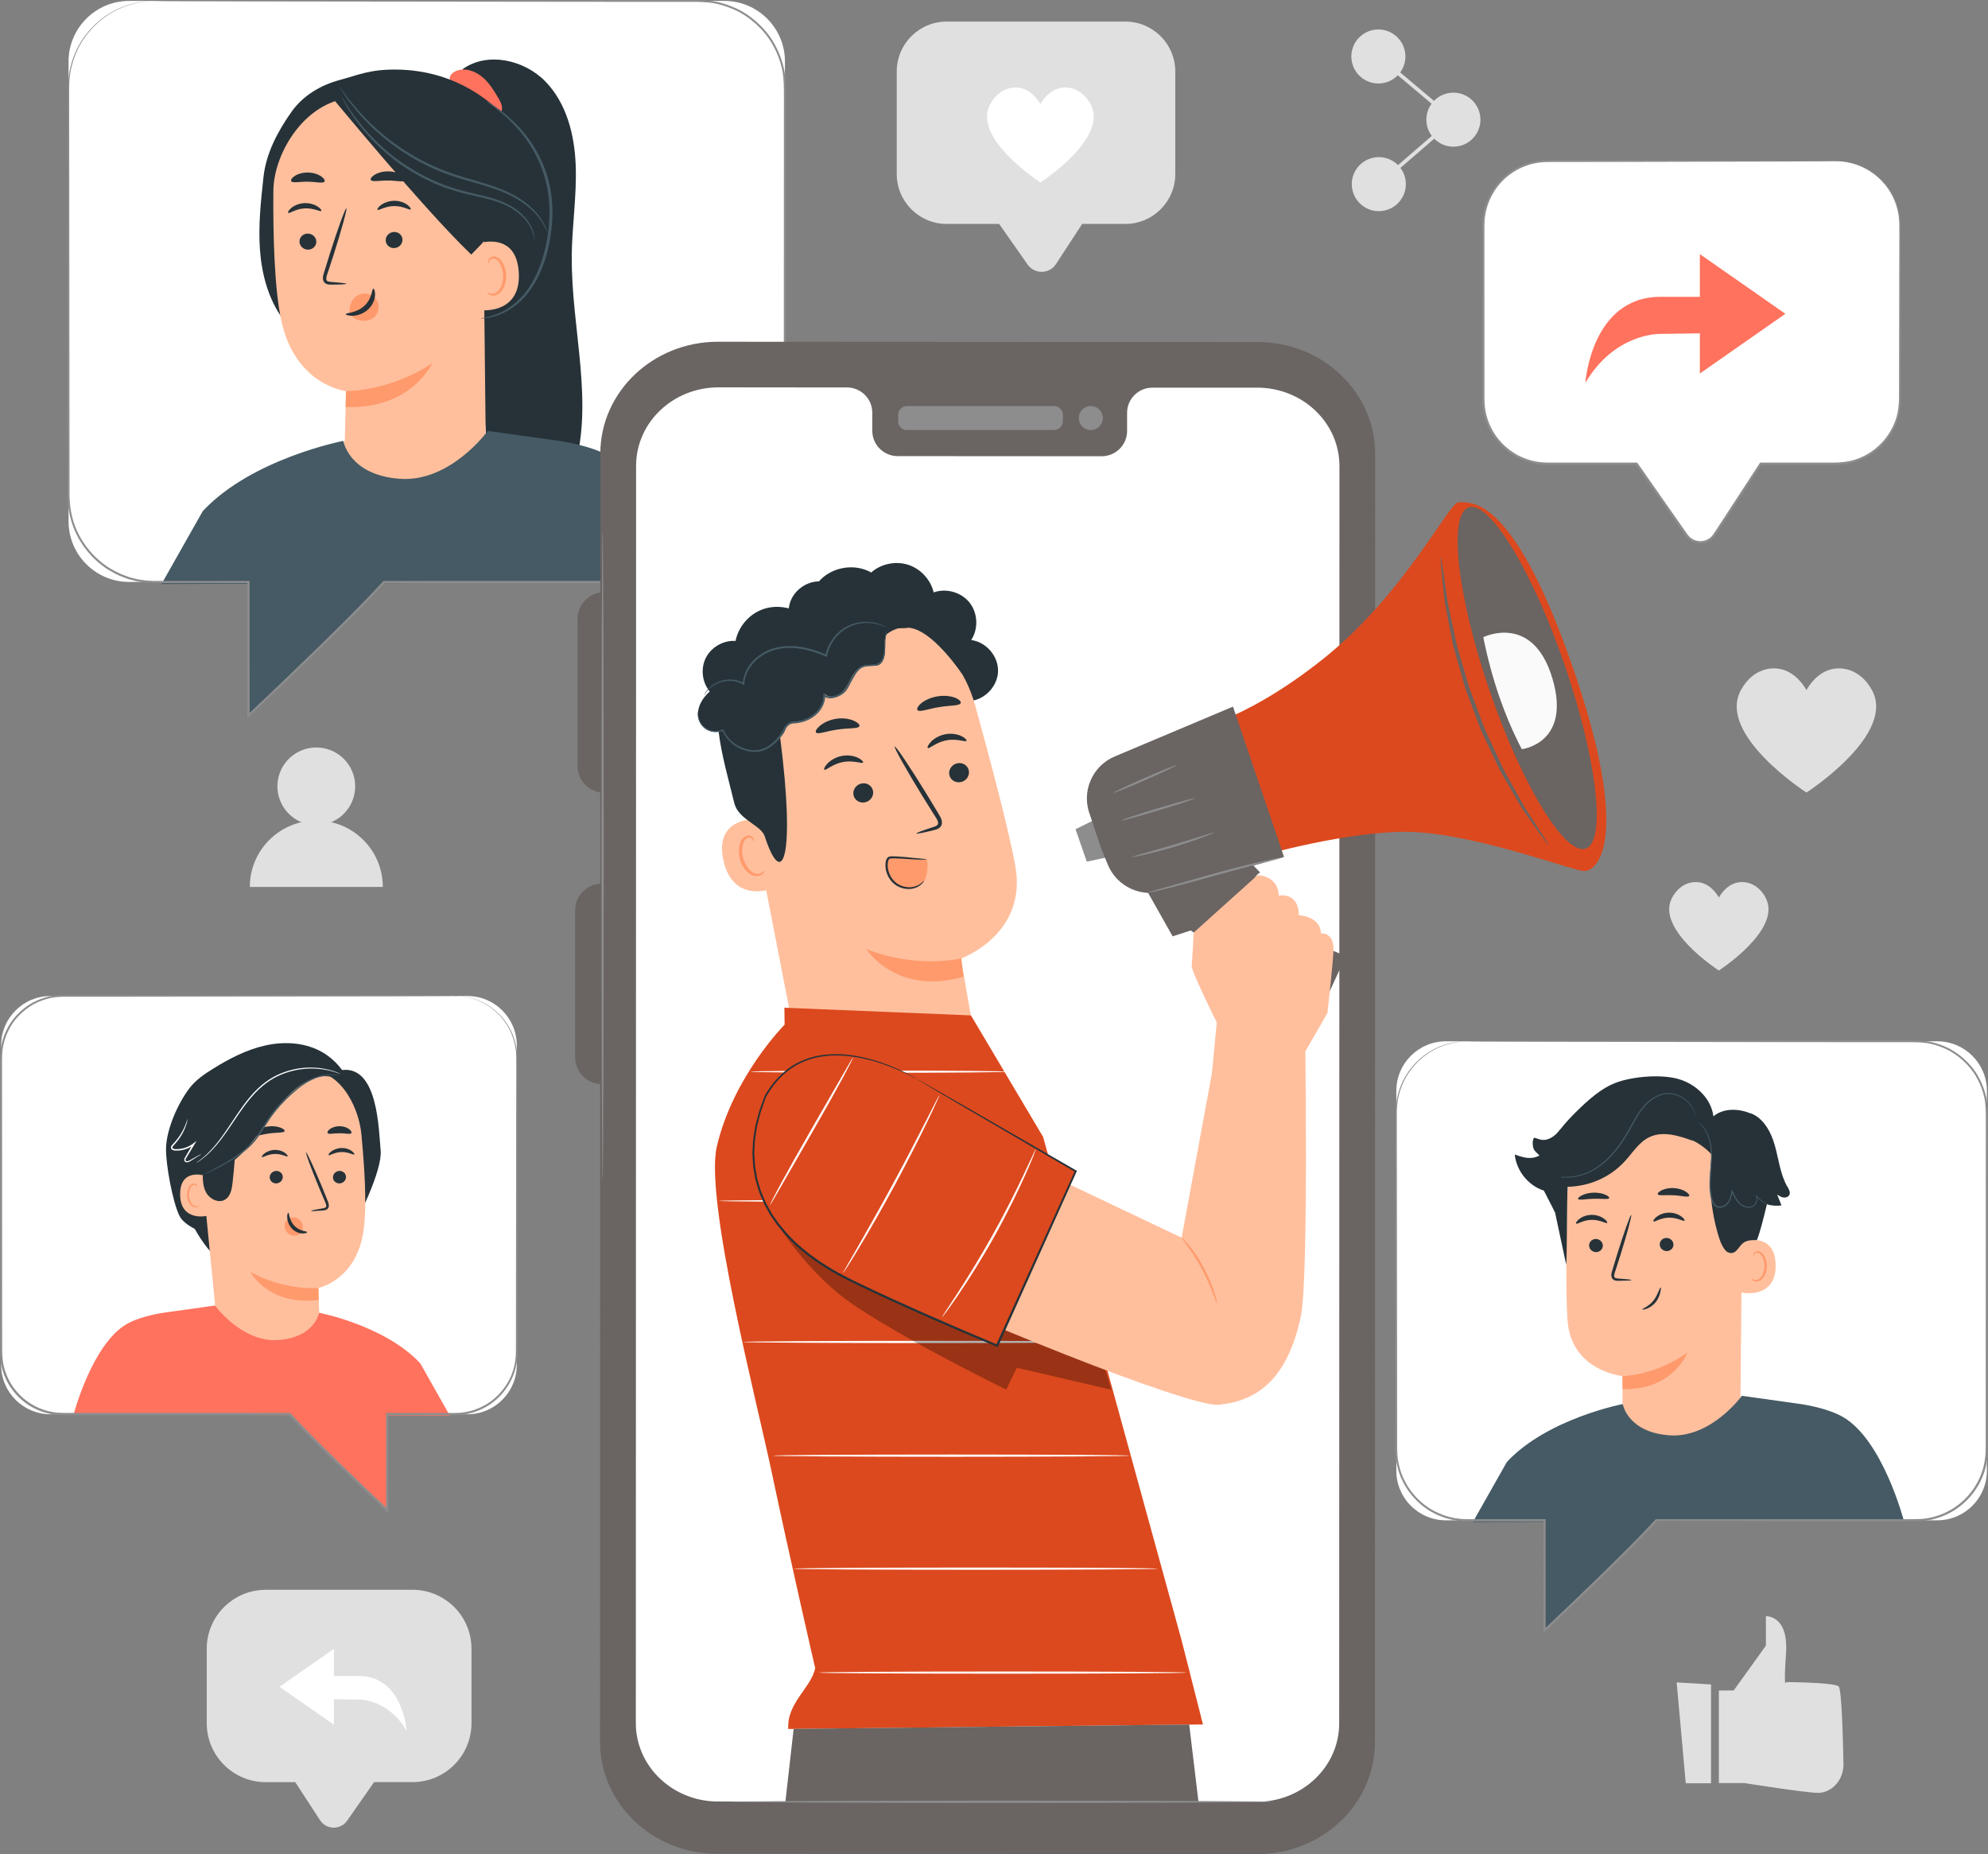 <svg width="533" height="497" viewBox="0 0 533 497" fill="none" xmlns="http://www.w3.org/2000/svg">
<rect x="0" y="0" width="533" height="497" fill="#808080" stroke="none"/>
<g clip-path="url(#clip0_68_63)">
<path d="M460.859 453.142H464.814L473.454 441.117V433.228C473.454 433.228 479.567 432.858 478.847 443.191C478.128 453.524 478.905 450.894 478.905 450.894C478.905 450.894 491.896 450.941 492.974 452.076C493.763 452.899 494.111 465.78 494.25 472.777C494.32 476.299 492.162 479.566 488.88 480.4C488.416 480.515 487.941 480.585 487.477 480.585C484.241 480.585 467.678 477.955 467.678 477.955H460.847V453.153L460.859 453.142Z" fill="#E0E0E0"/>
<path d="M449.527 450.976L451.963 478.013H458.736V451.52L449.527 450.976Z" fill="#E0E0E0"/>
<path d="M258.457 46.557L275.506 70.907C277.373 73.572 281.352 73.514 283.126 70.78L299.631 45.457L258.457 46.557Z" fill="#E0E0E0"/>
<path d="M301.695 5.781H253.829C246.424 5.781 240.421 11.776 240.421 19.172V46.638C240.421 54.034 246.424 60.03 253.829 60.03H301.695C309.1 60.03 315.103 54.034 315.103 46.638V19.172C315.103 11.776 309.1 5.781 301.695 5.781Z" fill="#E0E0E0"/>
<path d="M292.382 27.918C289.992 23.551 286.014 22.867 283.347 23.863C280.447 24.941 278.939 27.918 278.939 27.918C278.939 27.918 277.431 24.953 274.532 23.863C271.864 22.867 267.898 23.551 265.497 27.918C260.498 37.035 278.939 48.909 278.939 48.909C278.939 48.909 297.369 37.035 292.382 27.918Z" fill="white"/>
<path d="M71.248 426.139H110.578C119.323 426.139 126.41 433.217 126.41 441.951V461.888C126.41 470.623 119.323 477.701 110.578 477.701H100.302L93.065 488.045C91.29 490.582 87.509 490.513 85.816 487.929L79.158 477.712H71.26C62.515 477.712 55.428 470.634 55.428 461.9V441.963C55.428 433.228 62.515 426.151 71.26 426.151L71.248 426.139Z" fill="#E0E0E0"/>
<path d="M89.516 441.975V462.317L74.937 452.146L89.516 441.975Z" fill="white"/>
<path d="M109.024 463.927C109.024 463.927 108.061 449.47 96.486 449.261H89.087V455.47L96.37 455.575C96.37 455.575 104.002 455.401 109.024 463.927Z" fill="white"/>
<path d="M94.948 213.18C96.276 207.583 92.81 201.971 87.206 200.645C81.603 199.319 75.984 202.781 74.656 208.378C73.329 213.974 76.795 219.586 82.398 220.912C88.002 222.238 93.621 218.776 94.948 213.18Z" fill="#E0E0E0"/>
<path d="M84.807 219.939C74.96 219.939 66.98 227.909 66.98 237.744H102.633C102.633 227.909 94.654 219.939 84.807 219.939Z" fill="#E0E0E0"/>
<path d="M376.806 15.141C376.806 19.137 373.558 22.381 369.557 22.381C365.555 22.381 362.308 19.137 362.308 15.141C362.308 11.144 365.555 7.9 369.557 7.9C373.558 7.9 376.806 11.144 376.806 15.141Z" fill="#E0E0E0"/>
<path d="M396.917 32.077C396.917 36.073 393.67 39.317 389.668 39.317C385.667 39.317 382.419 36.073 382.419 32.077C382.419 28.08 385.667 24.837 389.668 24.837C393.67 24.837 396.917 28.08 396.917 32.077Z" fill="#E0E0E0"/>
<path d="M376.922 49.361C376.922 53.357 373.674 56.601 369.673 56.601C365.671 56.601 362.424 53.357 362.424 49.361C362.424 45.364 365.671 42.12 369.673 42.12C373.674 42.12 376.922 45.364 376.922 49.361Z" fill="#E0E0E0"/>
<path d="M369.557 15.14L389.668 32.077L369.673 49.36" stroke="#E0E0E0" stroke-miterlimit="10"/>
<path d="M501.893 184.989C498.762 179.278 493.577 178.386 490.086 179.684C486.294 181.097 484.322 184.989 484.322 184.989C484.322 184.989 482.35 181.108 478.558 179.684C475.066 178.386 469.882 179.267 466.751 184.989C460.221 196.921 484.322 212.444 484.322 212.444C484.322 212.444 508.423 196.921 501.893 184.989Z" fill="#E0E0E0"/>
<path d="M473.373 240.594C471.146 236.528 467.446 235.89 464.953 236.817C462.25 237.825 460.847 240.594 460.847 240.594C460.847 240.594 459.443 237.825 456.741 236.817C454.259 235.89 450.559 236.528 448.321 240.594C443.67 249.085 460.835 260.148 460.835 260.148C460.835 260.148 478.012 249.085 473.35 240.594H473.373Z" fill="#E0E0E0"/>
<path d="M492.209 43.198H414.871C405.384 43.198 397.706 50.878 397.706 60.343V107.166C397.706 116.642 405.396 124.311 414.871 124.311H438.775L452.171 143.448C454.004 146.066 457.901 145.997 459.641 143.321L472.028 124.311H492.197C501.685 124.311 509.363 116.63 509.363 107.166V60.354C509.363 50.878 501.673 43.209 492.197 43.209L492.209 43.198Z" fill="white"/>
<path d="M492.209 43.198C492.209 43.198 492.406 43.198 492.789 43.198C493.171 43.233 493.751 43.175 494.494 43.314C495.978 43.476 498.24 43.939 500.768 45.387C503.274 46.812 506.138 49.279 507.913 53.125C508.794 55.025 509.398 57.249 509.49 59.647C509.571 62.045 509.525 64.559 509.548 67.235C509.571 77.916 509.583 90.797 509.618 105.452C509.641 107.27 509.606 109.182 509.177 111.047C508.783 112.923 508.006 114.731 506.962 116.399C504.874 119.723 501.58 122.457 497.614 123.72C495.642 124.38 493.519 124.6 491.432 124.589C489.344 124.589 487.233 124.589 485.099 124.589C480.831 124.589 476.482 124.589 472.039 124.589L472.271 124.461C469.963 128.018 467.597 131.644 465.185 135.351C463.979 137.204 462.761 139.081 461.531 140.969C460.905 141.919 460.337 142.857 459.641 143.819C458.91 144.78 457.762 145.429 456.556 145.603C455.349 145.765 454.062 145.487 453.065 144.745C452.554 144.398 452.137 143.9 451.8 143.425L450.803 142C449.469 140.089 448.124 138.166 446.767 136.231C444.053 132.362 441.304 128.435 438.532 124.473L438.775 124.6C434.623 124.6 430.181 124.6 425.704 124.6C422.445 124.6 419.198 124.6 415.973 124.6C414.373 124.635 412.702 124.519 411.125 124.183C409.536 123.836 408.017 123.245 406.579 122.504C403.749 120.94 401.359 118.646 399.77 115.877C398.158 113.144 397.381 109.958 397.404 106.842C397.404 94.551 397.416 82.7 397.427 71.405C397.427 68.579 397.427 65.799 397.427 63.042C397.427 61.663 397.404 60.308 397.497 58.929C397.52 58.246 397.683 57.562 397.775 56.89C397.938 56.23 398.089 55.558 398.297 54.921C399.156 52.338 400.605 50.009 402.438 48.133C404.282 46.244 406.544 44.854 408.933 43.985C409.525 43.742 410.139 43.592 410.754 43.441C411.357 43.256 411.995 43.198 412.61 43.093C413.851 42.931 415.103 42.931 416.31 42.931C418.734 42.931 421.111 42.931 423.442 42.931C428.105 42.931 432.582 42.943 436.862 42.954C453.946 42.989 467.783 43.024 477.363 43.047C482.13 43.07 485.841 43.093 488.37 43.105C489.611 43.117 490.573 43.128 491.235 43.14C491.884 43.14 492.209 43.175 492.209 43.175C492.209 43.175 491.884 43.198 491.235 43.209C490.573 43.209 489.622 43.221 488.37 43.244C485.841 43.256 482.13 43.279 477.363 43.302C467.783 43.325 453.958 43.36 436.862 43.395C432.582 43.395 428.105 43.406 423.442 43.418C421.111 43.418 418.734 43.418 416.31 43.418C415.092 43.418 413.885 43.418 412.679 43.58C412.076 43.684 411.473 43.742 410.882 43.916C410.29 44.066 409.687 44.217 409.119 44.449C406.799 45.294 404.607 46.661 402.821 48.492C401.035 50.322 399.643 52.593 398.819 55.083C398.622 55.709 398.471 56.357 398.309 56.995C398.228 57.655 398.065 58.304 398.042 58.975C397.949 60.296 397.984 61.675 397.973 63.053C397.973 65.799 397.973 68.59 397.973 71.417C397.973 82.712 397.973 94.562 397.996 106.853C397.973 109.877 398.715 112.935 400.281 115.588C401.812 118.252 404.12 120.476 406.857 121.982C408.249 122.689 409.71 123.268 411.253 123.604C412.795 123.928 414.349 124.033 415.973 123.998C419.198 123.998 422.433 123.998 425.704 123.998C430.181 123.998 434.623 123.998 438.775 123.998H438.938L439.031 124.125C441.803 128.087 444.551 132.014 447.265 135.883C448.622 137.818 449.968 139.741 451.302 141.652L452.299 143.077C452.624 143.541 452.96 143.958 453.424 144.259C454.294 144.908 455.419 145.151 456.486 145.012C457.553 144.85 458.539 144.294 459.188 143.448C459.826 142.568 460.429 141.571 461.056 140.633C462.285 138.745 463.503 136.868 464.721 135.015C467.133 131.308 469.511 127.682 471.819 124.125L471.9 123.998H472.051C476.493 123.998 480.842 123.998 485.111 123.998C487.245 123.998 489.356 123.998 491.443 123.998C493.519 124.01 495.549 123.801 497.463 123.164C501.302 121.948 504.515 119.295 506.544 116.074C507.565 114.464 508.319 112.703 508.702 110.885C509.119 109.066 509.166 107.236 509.142 105.394C509.166 90.751 509.189 77.858 509.212 67.177C509.212 64.513 509.258 61.976 509.2 59.601C509.119 57.238 508.539 55.048 507.681 53.172C505.964 49.372 503.158 46.916 500.687 45.48C498.194 44.02 495.955 43.534 494.482 43.337C493.74 43.186 493.171 43.221 492.789 43.175C492.406 43.151 492.209 43.117 492.209 43.117V43.198Z" fill="#8D8D8E"/>
<path d="M455.744 68.115V100.123L478.674 84.113L455.744 68.115Z" fill="#FF725E"/>
<path d="M425.043 102.648C425.043 102.648 426.562 79.908 444.772 79.572H456.405V89.338L444.934 89.512C444.934 89.512 432.93 89.234 425.031 102.648H425.043Z" fill="#FF725E"/>
<path d="M194.202 155.994L34.633 155.994C25.667 155.994 18.383 148.719 18.383 139.764L18.383 16.473C18.383 7.518 25.667 0.243 34.633 0.243L194.202 0.243C203.167 0.243 210.451 7.518 210.451 16.473L210.451 139.764C210.44 148.719 203.167 155.994 194.202 155.994Z" fill="white"/>
<path d="M106.704 151.221C104.733 155.994 66.644 191.743 66.644 191.743V151.221H106.704Z" fill="#455A64"/>
<path d="M153.283 68.591C153.376 60.47 154.663 52.373 154.35 44.252C154.037 36.131 151.903 27.675 146.231 21.848C140.56 16.021 130.713 13.797 124.079 18.5L122.722 25.416C125.331 56.74 127.941 88.064 130.562 119.387C130.91 123.5 131.281 127.74 133.16 131.412C135.039 135.096 138.797 138.131 142.914 137.876C148.319 137.54 151.857 132.072 153.538 126.94C159.627 108.325 153.063 88.156 153.306 68.579L153.283 68.591Z" fill="#263238"/>
<path d="M133.728 26.47C132.545 24.466 131.328 22.427 129.588 20.875C127.848 19.323 125.47 18.303 123.186 18.743C122.107 18.952 121.005 19.566 120.646 20.597C120.286 21.628 121.063 23.018 122.153 22.925L122.385 23.122C124.821 25.277 127.303 27.374 129.82 29.436C130.458 29.957 131.107 30.478 131.896 30.721C132.685 30.965 133.624 30.849 134.169 30.235C135.062 29.227 134.413 27.652 133.728 26.482V26.47Z" fill="#FF725E"/>
<path d="M138.321 34.452C130.214 24.559 119.335 18.859 106.53 18.651C99.305 18.535 96.324 20.029 91.116 21.431C85.92 22.832 81.223 25.624 78.126 30.015C74.438 35.239 71.341 41.089 70.645 47.438C69.926 53.959 69.219 60.528 69.706 67.073C70.193 73.618 71.979 80.209 75.841 85.527L92.52 88.423C101.729 88.736 111.065 89.037 120.031 86.94C129.008 84.843 137.718 80.024 142.52 72.17C149.201 61.258 146.429 44.356 138.321 34.452Z" fill="#263238"/>
<path d="M92.45 117.986C92.566 112.147 92.763 104.814 92.763 104.838C92.763 104.838 79.17 103.343 75.412 85.932C73.545 77.279 73.197 62.937 73.29 51.191C73.371 40.626 82.383 26.227 95.454 26.18L101.265 25.509L123.499 34.336C126.711 34.498 129.263 37.093 129.379 40.302L130.214 116.839L115.971 140.598L90.49 120.882L92.473 117.986H92.45Z" fill="#FFBF9D"/>
<path d="M101.543 81.866C101.427 80.951 100.917 80.14 100.256 79.584C98.957 78.472 97.055 78.356 95.651 79.317C94.259 80.279 93.459 82.248 93.726 84.079C94.503 85.156 95.709 85.874 97.031 85.99C97.24 86.013 97.449 86.013 97.646 86.013C98.655 85.99 99.676 85.642 100.441 84.913C101.207 84.171 101.682 83.001 101.532 81.866H101.543Z" fill="#FF9A6C"/>
<path d="M80.295 64.768C80.318 65.961 81.35 66.922 82.591 66.922C83.832 66.922 84.83 65.961 84.807 64.768C84.784 63.574 83.751 62.613 82.51 62.613C81.269 62.613 80.272 63.586 80.295 64.768Z" fill="#263238"/>
<path d="M77.268 57.064C77.558 57.342 79.205 55.987 81.629 55.859C84.053 55.697 85.897 56.844 86.152 56.531C86.28 56.392 85.955 55.882 85.155 55.361C84.366 54.84 83.032 54.365 81.513 54.458C80.005 54.55 78.764 55.176 78.057 55.778C77.338 56.392 77.117 56.937 77.268 57.064Z" fill="#263238"/>
<path d="M92.856 76.074C92.856 75.935 91.337 75.761 88.878 75.576C88.251 75.541 87.66 75.46 87.532 75.043C87.358 74.603 87.579 73.919 87.846 73.189C88.344 71.66 88.866 70.062 89.423 68.382C91.603 61.536 93.134 55.917 92.856 55.836C92.578 55.755 90.594 61.234 88.414 68.081C87.892 69.772 87.393 71.382 86.918 72.911C86.721 73.63 86.361 74.452 86.732 75.356C86.929 75.808 87.393 76.12 87.799 76.201C88.205 76.306 88.553 76.282 88.855 76.294C91.325 76.294 92.844 76.213 92.844 76.085L92.856 76.074Z" fill="#263238"/>
<path d="M92.763 104.838C92.763 104.838 104.628 104.953 115.96 97.273C115.96 97.273 110.358 109.784 92.67 109.112L92.763 104.838Z" fill="#FF9A6C"/>
<path d="M100.093 77.36C99.699 77.36 99.838 79.989 97.681 81.982C95.535 83.974 92.717 83.835 92.705 84.206C92.682 84.368 93.355 84.681 94.549 84.646C95.709 84.623 97.391 84.16 98.702 82.943C100.012 81.727 100.522 80.163 100.557 79.074C100.592 77.974 100.267 77.337 100.093 77.36Z" fill="#263238"/>
<path d="M78.091 48.584C78.532 49.152 80.365 48.654 82.545 48.712C84.726 48.712 86.558 49.245 86.999 48.689C87.196 48.422 86.929 47.855 86.141 47.298C85.364 46.742 84.053 46.267 82.557 46.244C81.061 46.233 79.738 46.673 78.961 47.206C78.173 47.739 77.894 48.295 78.08 48.573L78.091 48.584Z" fill="#263238"/>
<path d="M107.911 64.177C107.969 65.37 107.018 66.401 105.777 66.494C104.536 66.586 103.48 65.694 103.41 64.501C103.352 63.308 104.304 62.277 105.545 62.184C106.786 62.092 107.853 62.984 107.911 64.177Z" fill="#263238"/>
<path d="M110.103 56.126C109.824 56.427 108.096 55.188 105.661 55.234C103.236 55.245 101.474 56.531 101.207 56.23C101.079 56.103 101.346 55.57 102.111 54.991C102.865 54.411 104.164 53.844 105.672 53.821C107.18 53.797 108.467 54.342 109.21 54.898C109.964 55.454 110.23 55.987 110.091 56.114L110.103 56.126Z" fill="#263238"/>
<path d="M108.641 48.364C108.177 48.92 106.287 48.388 104.037 48.399C101.787 48.341 99.885 48.839 99.432 48.272C99.235 47.994 99.525 47.438 100.348 46.905C101.16 46.372 102.529 45.92 104.083 45.932C105.637 45.943 106.983 46.43 107.771 46.974C108.583 47.53 108.85 48.086 108.641 48.364Z" fill="#263238"/>
<path d="M126.34 69.807C126.271 68.498 127.616 65.335 128.892 65.057C132.313 64.328 138.553 64.27 139.087 73.016C139.829 84.982 127.639 83.256 127.604 82.909C127.57 82.642 126.572 74.313 126.329 69.795L126.34 69.807Z" fill="#FFBF9D"/>
<path d="M130.643 78.344C130.643 78.344 130.864 78.472 131.223 78.622C131.583 78.761 132.174 78.831 132.789 78.564C134.03 78.02 134.969 75.947 134.888 73.792C134.853 72.703 134.563 71.672 134.123 70.838C133.705 69.981 133.102 69.413 132.453 69.332C131.815 69.228 131.386 69.633 131.258 69.981C131.119 70.328 131.212 70.56 131.142 70.583C131.107 70.618 130.875 70.398 130.933 69.9C130.968 69.656 131.096 69.367 131.362 69.123C131.641 68.868 132.047 68.73 132.499 68.753C133.427 68.753 134.308 69.564 134.795 70.479C135.329 71.394 135.689 72.541 135.723 73.769C135.793 76.19 134.703 78.518 132.998 79.121C132.174 79.387 131.455 79.178 131.072 78.924C130.678 78.657 130.608 78.391 130.643 78.368V78.344Z" fill="#FF9A6C"/>
<path d="M129.391 65.092L126.352 68.243C113.211 55.674 87.521 24.211 88.947 26.088C88.947 26.088 97.948 22.392 107.725 24.049C117.502 25.717 136.036 30.594 135.758 42.109C135.468 53.624 129.391 65.092 129.391 65.092Z" fill="#263238"/>
<path d="M146.8 62.451C146.8 62.451 146.753 62.208 146.614 61.756C146.475 61.304 146.22 60.667 145.802 59.867C144.967 58.292 143.378 56.16 140.792 54.237C138.252 52.268 134.726 50.658 130.713 49.395C126.7 48.086 122.188 47.078 117.758 45.179C113.292 43.348 109.314 40.985 105.916 38.552C102.529 36.096 99.745 33.548 97.565 31.254C95.384 28.961 93.807 26.945 92.728 25.532C92.241 24.86 91.835 24.315 91.522 23.887C91.244 23.516 91.093 23.319 91.07 23.331C91.047 23.342 91.174 23.562 91.418 23.956C91.673 24.35 92.021 24.941 92.531 25.682C93.54 27.142 95.083 29.215 97.24 31.567C99.397 33.919 102.181 36.514 105.579 39.027C108.989 41.506 113.002 43.904 117.514 45.758C122.003 47.681 126.561 48.689 130.539 49.951C134.54 51.179 138.008 52.72 140.537 54.608C143.1 56.45 144.712 58.489 145.593 60.007C146.475 61.536 146.742 62.497 146.8 62.474V62.451Z" fill="#455A64"/>
<path d="M143.309 64.339C143.309 64.339 143.425 63.354 142.845 61.721C142.288 60.099 140.873 57.898 138.345 56.091C135.839 54.226 132.267 53.068 128.347 52.176C124.403 51.307 120.124 50.195 115.925 48.237C111.726 46.291 107.957 43.939 104.849 41.402C101.717 38.888 99.2 36.282 97.252 33.953C95.28 31.637 93.969 29.552 93.018 28.138C92.601 27.455 92.264 26.899 91.998 26.459C91.754 26.076 91.627 25.879 91.603 25.891C91.58 25.891 91.685 26.111 91.882 26.516C92.125 26.968 92.427 27.547 92.798 28.254C93.68 29.714 94.955 31.845 96.904 34.22C98.818 36.606 101.334 39.271 104.478 41.842C107.597 44.426 111.402 46.824 115.658 48.793C119.903 50.774 124.276 51.886 128.208 52.72C132.128 53.577 135.619 54.666 138.078 56.439C140.571 58.153 141.998 60.25 142.613 61.802C143.251 63.366 143.216 64.351 143.297 64.328L143.309 64.339Z" fill="#455A64"/>
<path d="M128.996 85.353C128.996 85.272 130.017 85.144 131.78 84.681C133.543 84.194 136.037 83.117 138.484 80.939C140.954 78.796 143.158 75.46 144.712 71.417C146.255 67.374 147.194 62.613 147.31 57.608C147.356 55.106 147.171 52.674 146.73 50.357C146.266 48.051 145.57 45.874 144.747 43.87C143.03 39.885 140.757 36.641 138.542 34.22C134.076 29.343 130.365 27.385 130.504 27.223C130.516 27.2 130.748 27.316 131.165 27.57C131.583 27.825 132.221 28.173 132.975 28.717C134.517 29.76 136.651 31.428 138.959 33.849C141.267 36.259 143.633 39.537 145.42 43.592C146.289 45.63 147.008 47.855 147.496 50.218C147.96 52.593 148.157 55.095 148.11 57.643C147.983 62.74 147.02 67.571 145.396 71.695C143.773 75.807 141.453 79.213 138.855 81.368C136.28 83.557 133.67 84.577 131.861 84.994C130.956 85.249 130.226 85.249 129.739 85.33C129.251 85.388 128.996 85.399 128.996 85.376V85.353Z" fill="#455A64"/>
<path d="M54.245 137.193L54.547 136.81C67.746 122.863 92.044 118.183 92.044 118.183C92.044 118.183 93.529 127.311 107.145 128.342C120.762 129.362 130.771 115.507 130.771 115.507L148.945 118.044C148.945 118.044 158.096 119.121 163.791 122.469C176.619 129.999 183.427 155.994 183.427 155.994L43.296 156.561L54.257 137.193H54.245Z" fill="#455A64"/>
<path d="M41.429 0.243C41.429 0.243 41.104 0.278 40.455 0.313C40.13 0.336 39.724 0.359 39.249 0.382C38.773 0.429 38.216 0.533 37.59 0.626C35.12 1.089 31.315 2.074 27.418 5.12C25.493 6.626 23.556 8.619 21.967 11.179C20.39 13.727 19.172 16.855 18.731 20.365C18.511 22.114 18.534 23.956 18.546 25.868C18.546 27.779 18.546 29.748 18.546 31.776C18.546 35.842 18.557 40.163 18.569 44.727C18.592 62.961 18.604 85.028 18.627 110.201C18.627 116.491 18.627 122.979 18.639 129.651C18.639 131.319 18.604 133.011 18.731 134.667C18.836 136.335 19.184 137.992 19.636 139.625C20.622 142.869 22.396 145.904 24.762 148.452C25.922 149.75 27.302 150.839 28.729 151.87C30.214 152.808 31.768 153.677 33.45 154.268L34.702 154.72L36.001 155.055C36.859 155.322 37.752 155.403 38.646 155.542C39.539 155.681 40.443 155.658 41.348 155.727C42.264 155.727 43.181 155.727 44.097 155.727C51.462 155.727 58.977 155.727 66.644 155.727H66.922V156.005C66.922 167.3 66.922 179.382 66.934 191.766L66.447 191.558C72.373 185.974 78.404 180.205 84.505 174.274C90.583 168.319 96.799 162.272 102.726 155.808L102.819 155.716H102.947C121.991 155.716 141.87 155.716 162.144 155.716C168.245 155.716 174.311 155.716 180.33 155.716C181.838 155.716 183.346 155.716 184.842 155.716C186.35 155.727 187.846 155.716 189.308 155.623C192.253 155.38 195.13 154.557 197.739 153.214C202.97 150.561 207.041 145.834 208.897 140.367C209.86 137.633 210.161 134.76 210.138 131.875C210.138 128.979 210.138 126.095 210.138 123.222C210.138 100.239 210.15 78.066 210.161 56.948C210.161 46.383 210.161 36.097 210.173 26.088C210.173 23.574 210.196 21.118 209.721 18.72C209.21 16.334 208.34 14.052 207.146 11.967C205.986 9.87 204.42 8.016 202.68 6.429C200.929 4.854 198.969 3.51 196.835 2.572C194.712 1.645 192.485 0.938 190.212 0.695C187.951 0.44 185.654 0.51 183.381 0.498C178.846 0.498 174.392 0.498 170.031 0.498C161.309 0.498 152.924 0.487 144.932 0.475C112.956 0.44 87.08 0.405 69.195 0.382C60.265 0.359 53.317 0.336 48.608 0.324C46.266 0.313 44.468 0.301 43.25 0.29C42.044 0.29 41.429 0.255 41.429 0.255C41.429 0.255 42.044 0.232 43.25 0.22C44.468 0.22 46.254 0.209 48.608 0.185C53.329 0.174 60.265 0.151 69.195 0.127C87.092 0.104 112.967 0.07 144.932 0.035C152.924 0.035 161.309 0.023 170.031 0.012C174.392 0.012 178.846 0.012 183.381 0.012C185.642 0.012 187.939 -0.058 190.27 0.197C192.601 0.44 194.875 1.158 197.044 2.108C199.224 3.058 201.231 4.425 203.017 6.035C204.803 7.657 206.392 9.545 207.586 11.688C208.804 13.82 209.697 16.148 210.219 18.593C210.718 21.049 210.695 23.574 210.695 26.065C210.695 36.073 210.695 46.36 210.706 56.925C210.706 78.043 210.706 100.216 210.73 123.199C210.73 126.072 210.73 128.956 210.73 131.852C210.753 134.76 210.44 137.749 209.454 140.54C207.552 146.147 203.376 151.001 198.006 153.735C195.327 155.102 192.369 155.947 189.354 156.202C187.835 156.307 186.338 156.307 184.831 156.307C183.334 156.307 181.827 156.307 180.319 156.307C174.299 156.307 168.233 156.307 162.133 156.307C141.859 156.307 121.979 156.307 102.935 156.307L103.155 156.214C97.205 162.69 90.977 168.736 84.9 174.702C78.799 180.634 72.756 186.402 66.818 191.986L66.331 192.438V191.778C66.331 179.394 66.331 167.323 66.342 156.017L66.621 156.295C58.954 156.295 51.427 156.295 44.074 156.295C43.157 156.295 42.229 156.295 41.325 156.295C40.397 156.225 39.469 156.249 38.564 156.11C37.66 155.959 36.743 155.878 35.862 155.6L34.54 155.252L33.252 154.789C31.536 154.187 29.947 153.283 28.427 152.333C26.966 151.291 25.563 150.167 24.38 148.835C21.967 146.228 20.158 143.124 19.16 139.811C18.697 138.142 18.337 136.451 18.233 134.748C18.105 133.034 18.151 131.366 18.151 129.698C18.151 123.025 18.151 116.549 18.163 110.248C18.186 85.087 18.209 63.018 18.221 44.773C18.221 40.209 18.233 35.9 18.244 31.822C18.244 29.783 18.244 27.814 18.244 25.914C18.244 24.014 18.233 22.149 18.453 20.377C18.917 16.832 20.158 13.681 21.77 11.109C23.382 8.538 25.342 6.534 27.291 5.028C31.234 1.981 35.062 1.008 37.555 0.579C38.193 0.498 38.738 0.394 39.225 0.348C39.701 0.324 40.107 0.313 40.443 0.301C41.093 0.278 41.429 0.278 41.429 0.278V0.243Z" fill="#8D8D8E"/>
<path d="M337.093 497L192.381 496.919C174.972 496.919 160.869 483.481 160.88 466.916L160.95 121.612C160.95 105.035 175.076 91.608 192.486 91.608L337.198 91.689C354.607 91.689 368.699 105.139 368.699 121.693L368.629 466.997C368.629 483.574 354.502 497 337.093 496.988V497Z" fill="#6A6462"/>
<path d="M337.047 103.911H308.99C305.233 103.899 302.171 106.923 302.182 110.676V115.518C302.182 119.26 299.132 122.295 295.362 122.295L240.676 122.26C236.919 122.26 233.868 119.225 233.868 115.472V110.63C233.868 106.888 230.818 103.853 227.06 103.853H217.19L192.636 103.83C180.446 103.83 170.553 113.225 170.542 124.844L170.472 461.888C170.472 473.496 180.342 482.902 192.532 482.902L336.954 482.983C349.144 482.983 359.037 473.588 359.049 461.969L359.118 124.925C359.118 113.317 349.248 103.911 337.058 103.911H337.047Z" fill="white"/>
<path d="M259.976 187.92C264.001 187.619 267.492 183.958 267.585 179.927C267.689 175.895 264.383 172.061 260.382 171.563C262.354 168.586 262.18 164.358 259.964 161.554C257.761 158.751 253.678 157.581 250.326 158.797C249.514 155.368 246.812 152.449 243.46 151.383C240.097 150.317 236.211 151.128 233.567 153.457C229.113 150.908 222.919 151.974 219.568 155.843C216.088 155.866 212.759 158.357 211.762 161.682C210.764 165.018 212.179 168.922 215.067 170.845" fill="#263238"/>
<path d="M261.368 188.835C256.531 171.296 239.029 160.407 221.145 163.813L219.37 164.149C200.419 168.91 193.877 187.654 199.166 206.443L212.435 274.675L251.486 304.782L261.6 279.656L257.622 256.951C257.622 256.951 275.506 250.591 272.224 232.137C270.635 223.229 265.88 205.146 261.391 188.835H261.368Z" fill="#FFBF9D"/>
<path d="M257.749 256.881C257.749 256.881 246.116 259.824 232.268 254.414C232.268 254.414 240.247 266.983 258.317 261.828L257.749 256.881Z" fill="#FF9A6C"/>
<path d="M259.732 206.49C260.046 207.868 259.141 209.27 257.703 209.617C256.265 209.965 254.85 209.142 254.536 207.764C254.223 206.385 255.128 204.984 256.566 204.624C258.004 204.265 259.419 205.099 259.732 206.478V206.49Z" fill="#263238"/>
<path d="M259.129 198.589C258.874 198.995 256.601 197.894 253.759 198.45C250.929 198.96 249.12 200.802 248.749 200.512C248.563 200.385 248.784 199.701 249.561 198.879C250.326 198.056 251.73 197.129 253.493 196.805C255.255 196.481 256.868 196.851 257.842 197.35C258.839 197.848 259.257 198.415 259.118 198.601L259.129 198.589Z" fill="#263238"/>
<path d="M234.042 211.911C234.355 213.29 233.451 214.691 232.012 215.039C230.586 215.398 229.159 214.564 228.846 213.185C228.533 211.807 229.438 210.405 230.876 210.046C232.314 209.687 233.729 210.521 234.042 211.899V211.911Z" fill="#263238"/>
<path d="M231.398 204.404C231.143 204.81 228.858 203.721 226.028 204.265C223.198 204.775 221.389 206.617 221.017 206.327C220.832 206.2 221.052 205.516 221.829 204.694C222.595 203.872 223.987 202.945 225.761 202.62C227.524 202.296 229.136 202.667 230.11 203.165C231.108 203.663 231.525 204.231 231.386 204.416L231.398 204.404Z" fill="#263238"/>
<path d="M245.675 223.426C245.629 223.264 247.334 222.626 250.117 221.723C250.825 221.514 251.486 221.236 251.509 220.727C251.579 220.171 251.127 219.452 250.616 218.676C249.607 217.054 248.54 215.363 247.427 213.579C242.961 206.316 239.586 200.292 239.888 200.107C240.178 199.933 244.04 205.679 248.494 212.942C249.572 214.738 250.616 216.452 251.602 218.085C252.031 218.85 252.681 219.696 252.518 220.842C252.426 221.422 251.973 221.908 251.532 222.128C251.092 222.36 250.686 222.441 250.338 222.534C247.496 223.229 245.722 223.588 245.675 223.426Z" fill="#263238"/>
<path d="M230.424 194.616C230.192 195.403 227.617 195.091 224.601 195.554C221.586 195.959 219.173 197.002 218.756 196.307C218.57 195.971 218.976 195.23 219.95 194.453C220.913 193.677 222.444 192.924 224.253 192.658C226.063 192.403 227.721 192.681 228.835 193.156C229.948 193.631 230.528 194.233 230.424 194.604V194.616Z" fill="#263238"/>
<path d="M257.564 188.511C257.088 189.264 254.629 189.044 251.811 189.542C248.981 189.959 246.708 190.955 246.023 190.387C245.722 190.109 245.977 189.391 246.893 188.592C247.798 187.793 249.422 186.97 251.358 186.657C253.295 186.345 255.082 186.611 256.183 187.074C257.297 187.549 257.749 188.14 257.552 188.511H257.564Z" fill="#263238"/>
<path d="M205.534 223.785C204.873 220.97 201.996 219.186 199.213 219.997C195.837 220.981 192.381 223.657 193.97 230.701C196.765 243.2 208.758 237.813 208.7 237.454C208.665 237.211 206.751 229.009 205.534 223.785Z" fill="#FFBF9D"/>
<path d="M204.93 233.365C204.861 233.342 204.745 233.562 204.42 233.817C204.095 234.06 203.504 234.315 202.796 234.211C201.37 234.025 199.781 232.172 199.212 229.936C198.923 228.801 198.923 227.666 199.12 226.681C199.294 225.685 199.746 224.909 200.384 224.642C201.01 224.341 201.567 224.642 201.799 224.955C202.042 225.268 202.019 225.534 202.089 225.546C202.135 225.569 202.309 225.279 202.089 224.781C201.984 224.549 201.764 224.283 201.416 224.109C201.057 223.935 200.593 223.901 200.14 224.063C199.189 224.341 198.517 225.43 198.296 226.507C198.018 227.608 197.995 228.894 198.319 230.156C198.969 232.658 200.778 234.732 202.715 234.848C203.643 234.883 204.327 234.454 204.641 234.072C204.954 233.678 204.965 233.377 204.919 233.365H204.93Z" fill="#FF9A6C"/>
<path d="M245.919 164.647C245.745 164.358 245.536 164.079 245.304 163.836C243.553 161.983 240.874 161.16 238.357 161.461C236.698 160.975 235.086 160.639 233.59 160.454C231.259 157.812 227.686 156.237 224.149 156.538C220.147 156.874 216.459 159.562 214.812 163.211C214.314 163.384 213.815 163.57 213.316 163.755C210.37 162.377 206.821 162.284 203.829 163.593C200.477 165.053 197.925 168.227 197.206 171.806C193.993 171.586 190.723 173.428 189.261 176.301C187.8 179.174 188.217 182.892 190.293 185.371C188.275 187.097 186.768 189.704 187.22 192.322C187.637 194.778 190.351 196.759 192.659 196.017C193.367 202.134 195.362 209.108 196.881 215.305C197.948 219.672 204.061 221.225 205.012 224.132C209.883 239.03 213.27 229.635 209.164 197.674C209.431 197.373 209.709 197.048 209.976 196.689C210.521 195.971 210.532 195.183 210.985 194.396C211.518 193.457 212.841 193.469 213.908 193.376C217.642 193.063 220.901 189.762 221.157 186.032C222.351 187.248 224.52 186.773 225.761 185.592C227.002 184.41 227.628 182.753 228.487 181.271C229.357 179.799 230.69 178.363 232.395 178.293C233.346 178.247 234.332 178.641 235.248 178.374C236.872 177.911 237.313 175.826 237.255 174.135C237.197 172.71 237.081 171.111 237.777 169.953C238.705 169.292 239.679 168.736 240.804 168.435C241.442 168.389 242.103 168.389 242.729 168.366C243.019 168.354 243.321 168.308 243.622 168.25C244.017 168.296 244.423 168.377 244.852 168.493C250.929 170.126 257.981 180.726 257.981 180.726C256.984 173.347 251.846 168.018 245.907 164.647H245.919Z" fill="#263238"/>
<path d="M188.774 186.333C188.774 186.333 188.797 186.263 188.855 186.124C188.925 185.997 189.006 185.8 189.168 185.557C189.482 185.082 190.003 184.41 190.862 183.761C191.72 183.124 192.926 182.487 194.434 182.255C195.93 182 197.763 182.139 199.444 183.113L199.12 183.286C199.213 180.715 200.674 177.923 203.133 176C204.351 175.027 205.789 174.239 207.389 173.764C208.99 173.289 210.695 173.104 212.435 173.173C215.81 173.312 218.93 174.343 221.62 175.525L221.272 175.71C221.876 172.64 223.731 170.161 225.819 168.679C227.93 167.161 230.273 166.674 232.129 166.674C234.019 166.674 235.469 167.126 236.408 167.52C236.872 167.717 237.22 167.902 237.452 168.041C237.684 168.18 237.788 168.25 237.788 168.261C237.765 168.296 237.29 168.018 236.35 167.671C235.411 167.335 233.973 166.941 232.14 166.987C230.331 167.034 228.081 167.555 226.074 169.026C224.079 170.474 222.328 172.872 221.771 175.803L221.713 176.116L221.423 175.988C218.767 174.841 215.694 173.834 212.411 173.695C210.73 173.637 209.071 173.799 207.54 174.262C206.009 174.714 204.617 175.467 203.446 176.394C201.08 178.236 199.676 180.865 199.549 183.309L199.526 183.657L199.224 183.472C197.67 182.545 195.919 182.371 194.48 182.591C193.019 182.788 191.848 183.367 190.989 183.958C189.273 185.186 188.844 186.402 188.762 186.345L188.774 186.333Z" fill="#455A64"/>
<path d="M237.754 169.13C237.754 169.13 237.719 169.316 237.626 169.663C237.557 170.011 237.464 170.532 237.429 171.204C237.383 171.887 237.383 172.721 237.348 173.706C237.29 174.679 237.301 175.849 236.698 177.042C236.385 177.622 235.805 178.131 235.109 178.317C234.413 178.537 233.671 178.537 232.94 178.583C232.21 178.629 231.456 178.734 230.829 179.151C230.203 179.568 229.716 180.216 229.264 180.923C228.823 181.63 228.429 182.406 228 183.182C227.582 183.947 227.222 184.85 226.492 185.545C225.784 186.24 224.88 186.715 223.905 186.993C223.418 187.132 222.896 187.213 222.363 187.179C221.829 187.155 221.249 186.958 220.843 186.518L221.296 186.356C221.249 187.121 221.133 187.897 220.855 188.638C220.577 189.38 220.171 190.075 219.66 190.712C218.616 191.951 217.19 192.89 215.601 193.399C214.951 193.631 214.267 193.758 213.594 193.851C212.887 193.921 212.284 193.897 211.762 194.199C211.228 194.488 210.88 194.928 210.614 195.519C210.312 196.11 209.976 196.654 209.593 197.187C208.108 199.261 206.067 200.975 203.689 201.45C201.312 201.844 199.039 201.138 197.299 200.037C195.547 198.925 194.306 197.361 193.634 195.774L193.877 195.867C192.335 196.515 190.723 196.272 189.598 195.67C188.438 195.056 187.777 194.083 187.44 193.26C187.092 192.426 187.057 191.72 187.069 191.256C187.081 191.025 187.104 190.851 187.127 190.735C187.15 190.619 187.162 190.561 187.173 190.561C187.255 190.55 186.918 191.569 187.614 193.179C187.962 193.955 188.623 194.859 189.725 195.415C190.804 195.959 192.323 196.156 193.727 195.542L193.889 195.473L193.958 195.635C194.62 197.141 195.837 198.624 197.519 199.678C199.189 200.709 201.393 201.358 203.585 200.975C205.777 200.524 207.737 198.89 209.164 196.886C209.523 196.376 209.848 195.844 210.138 195.288C210.393 194.708 210.857 194.06 211.507 193.735C211.82 193.561 212.179 193.457 212.527 193.411L213.513 193.33C214.151 193.237 214.801 193.121 215.415 192.901C216.923 192.415 218.269 191.534 219.243 190.376C219.718 189.785 220.089 189.136 220.356 188.453C220.611 187.769 220.727 187.051 220.762 186.333L220.797 185.73L221.203 186.171C221.794 186.808 222.885 186.738 223.755 186.495C224.659 186.24 225.494 185.8 226.132 185.186C226.782 184.572 227.13 183.738 227.57 182.939C228.011 182.163 228.405 181.386 228.881 180.657C229.345 179.938 229.867 179.243 230.586 178.78C231.317 178.317 232.152 178.224 232.894 178.178C233.648 178.131 234.355 178.143 234.982 177.957C235.62 177.795 236.107 177.367 236.397 176.857C236.965 175.803 236.988 174.633 237.069 173.671C237.127 172.698 237.151 171.853 237.232 171.169C237.301 170.486 237.417 169.964 237.522 169.617C237.638 169.281 237.719 169.107 237.73 169.107L237.754 169.13Z" fill="#455A64"/>
<path d="M237.789 230.04C237.267 233.481 238.763 236.852 242.034 238.034C243.17 238.451 244.504 238.358 245.583 237.825C246.905 237.176 248.065 236.215 248.378 234.674C248.668 233.226 248.865 231.743 248.459 230.33C245.455 230.156 240.792 230.203 237.789 230.029V230.04Z" fill="#FF9A6C"/>
<path d="M247.775 236.087C247.775 236.087 247.751 236.18 247.647 236.331C247.554 236.481 247.392 236.69 247.137 236.933C246.661 237.42 245.78 238.01 244.539 238.219C243.321 238.404 241.755 238.254 240.317 237.362C238.913 236.47 237.788 234.848 237.475 232.948C237.406 232.473 237.382 231.998 237.406 231.535C237.452 231.083 237.475 230.596 237.777 230.133C237.916 229.901 238.16 229.704 238.426 229.623C238.681 229.542 238.925 229.531 239.145 229.531C239.563 229.542 239.969 229.554 240.375 229.565C241.975 229.646 243.39 229.797 244.585 229.925C246.963 230.179 248.447 230.249 248.447 230.342C248.447 230.423 246.951 230.504 244.55 230.342C243.356 230.272 241.929 230.156 240.352 230.11C239.957 230.11 239.551 230.11 239.145 230.098C238.739 230.098 238.45 230.168 238.276 230.446C238.09 230.724 238.044 231.152 238.009 231.569C237.986 231.986 238.009 232.427 238.078 232.855C238.357 234.581 239.366 236.064 240.618 236.898C241.883 237.721 243.344 237.918 244.469 237.79C245.617 237.651 246.464 237.165 246.974 236.748C247.496 236.342 247.717 236.041 247.763 236.076L247.775 236.087Z" fill="#263238"/>
<path d="M317.817 196.11C317.817 196.11 332.512 194.28 354.607 176.741C376.701 159.191 388.648 134.25 391.118 134.609C393.588 134.968 404.885 130.972 421.25 177.645C437.616 224.318 428.534 233.944 424.44 233.469C420.346 232.994 393.264 222.638 375.692 222.974C358.132 223.31 334.936 230.261 334.936 230.261L317.805 196.122L317.817 196.11Z" fill="#DC491E"/>
<path d="M291.384 230.967L299.236 229.287L294.991 218.977L288.357 222.279L291.384 230.967Z" fill="#8D8D8E"/>
<path d="M292.312 218.688L295.212 227.399L297.021 231.778C299.491 237.79 306.253 240.814 312.4 238.659L344.261 229.716L330.575 189.414L298.923 202.748C292.706 205.343 289.76 212.455 292.324 218.676L292.312 218.688Z" fill="#6A6462"/>
<path d="M303.725 232.079L314.395 250.985L319.267 249.409L352.577 274.246L360.847 256.267C360.847 256.267 341.466 248.865 337.662 242.227C333.857 235.589 337.859 233.886 337.859 233.886L328.476 224.086L303.713 232.079H303.725Z" fill="#6A6462"/>
<path d="M419.511 178.293C428.186 203.559 430.703 225.58 425.147 227.48C419.592 229.38 408.052 210.44 399.388 185.186C390.712 159.921 388.195 137.899 393.751 135.999C399.306 134.099 410.847 153.028 419.511 178.293Z" fill="#6A6462"/>
<path d="M397.683 170.798C397.683 170.798 410.928 164.23 416.182 181.757C421.436 199.284 408.005 200.825 408.005 200.825C403.401 191.974 399.933 182 397.683 170.81V170.798Z" fill="#FAFAFA"/>
<path d="M386.27 149.437C386.2 149.437 386.27 150.607 386.455 152.704C386.653 154.801 386.931 157.847 387.383 161.6C387.743 163.466 388.137 165.493 388.555 167.671C388.764 168.76 388.984 169.895 389.216 171.053C389.332 171.632 389.448 172.223 389.564 172.826C389.691 173.416 389.889 174.007 390.051 174.61C390.735 177.019 391.443 179.545 392.185 182.163C392.371 182.823 392.556 183.472 392.753 184.143C392.939 184.815 393.217 185.453 393.449 186.113C393.948 187.433 394.447 188.766 394.945 190.121C395.456 191.476 395.954 192.809 396.453 194.129C396.708 194.778 396.917 195.45 397.219 196.075C397.509 196.701 397.81 197.326 398.1 197.94C399.26 200.396 400.385 202.771 401.452 205.042C401.73 205.609 401.974 206.177 402.264 206.71C402.565 207.243 402.867 207.764 403.169 208.274C403.76 209.305 404.34 210.301 404.897 211.262C406.01 213.185 407.054 214.969 408.005 216.614C410.128 219.73 411.914 222.209 413.143 223.924C414.384 225.638 415.092 226.553 415.161 226.519C415.219 226.472 414.628 225.476 413.491 223.692C412.32 221.873 410.661 219.325 408.643 216.197C407.727 214.552 406.741 212.745 405.662 210.822C405.129 209.861 404.572 208.864 403.992 207.833C403.702 207.324 403.412 206.802 403.122 206.269C402.844 205.737 402.6 205.169 402.334 204.601C401.29 202.342 400.199 199.979 399.063 197.523C398.773 196.909 398.494 196.295 398.205 195.67C397.903 195.044 397.706 194.384 397.451 193.735C396.963 192.426 396.465 191.106 395.966 189.762C395.467 188.418 394.969 187.097 394.47 185.788C394.238 185.128 393.948 184.491 393.762 183.831C393.577 183.17 393.38 182.522 393.194 181.873C392.44 179.278 391.709 176.776 391.014 174.39C390.851 173.787 390.654 173.208 390.515 172.617C390.387 172.026 390.271 171.436 390.144 170.868C389.9 169.721 389.668 168.597 389.436 167.52C388.972 165.365 388.543 163.35 388.149 161.508C387.615 157.824 387.186 154.824 386.885 152.692C386.571 150.607 386.351 149.46 386.281 149.46L386.27 149.437Z" fill="#6A6462"/>
<path d="M344.261 229.728C344.261 229.728 343.762 229.925 342.823 230.179C341.767 230.457 340.445 230.805 338.868 231.21C335.527 232.068 330.923 233.284 325.854 234.686C320.786 236.087 316.181 237.362 312.829 238.196C311.159 238.613 309.791 238.926 308.851 239.122C307.9 239.319 307.378 239.4 307.367 239.366C307.367 239.331 307.865 239.157 308.793 238.891C309.837 238.601 311.159 238.219 312.725 237.779C316.17 236.806 320.693 235.52 325.692 234.106C330.772 232.705 335.4 231.558 338.763 230.793C340.445 230.411 341.814 230.121 342.765 229.948C343.716 229.762 344.238 229.681 344.249 229.728H344.261Z" fill="#8D8D8E"/>
<path d="M325.53 223.148C325.553 223.229 324.37 223.739 322.421 224.468C320.461 225.198 317.736 226.137 314.685 227.04C311.635 227.955 308.84 228.662 306.798 229.125C304.757 229.589 303.493 229.797 303.47 229.728C303.446 229.647 304.688 229.276 306.694 228.72C308.701 228.152 311.473 227.376 314.511 226.473C317.55 225.569 320.299 224.7 322.282 224.075C324.265 223.449 325.506 223.078 325.53 223.159V223.148Z" fill="#8D8D8E"/>
<path d="M320.473 213.938C320.519 214.1 316.123 215.572 310.649 217.217C305.175 218.873 300.698 220.078 300.64 219.927C300.593 219.765 304.989 218.294 310.463 216.649C315.938 214.992 320.415 213.788 320.461 213.95L320.473 213.938Z" fill="#8D8D8E"/>
<path d="M315.532 205.076C315.601 205.227 311.855 207.011 307.158 209.061C302.472 211.112 298.61 212.652 298.54 212.502C298.471 212.351 302.217 210.567 306.914 208.517C311.6 206.466 315.462 204.926 315.52 205.076H315.532Z" fill="#8D8D8E"/>
<path d="M279.682 304.782L260.324 272.184L210.301 270.122L210.359 274.663C210.359 274.663 196.615 288.46 192.196 307.273C188.844 321.51 202.947 375.84 206.914 394.676C211.797 417.833 218.559 447.141 218.559 447.141C217.549 452.331 210.88 456.525 211.344 463.464L322.526 462.247L316.808 439.739L279.682 304.794V304.782Z" fill="#DC491E"/>
<path d="M318.246 448.346C318.246 448.508 296.116 448.647 268.837 448.647C241.558 448.647 219.428 448.508 219.428 448.346C219.428 448.184 241.546 448.045 268.837 448.045C296.128 448.045 318.246 448.184 318.246 448.346Z" fill="white"/>
<path d="M310.568 420.486C310.568 420.648 288.647 420.787 261.611 420.787C234.576 420.787 212.643 420.648 212.643 420.486C212.643 420.324 234.564 420.185 261.611 420.185C288.659 420.185 310.568 420.324 310.568 420.486Z" fill="white"/>
<path d="M303.017 390.193C303.017 390.355 281.561 390.494 255.105 390.494C228.649 390.494 207.181 390.355 207.181 390.193C207.181 390.031 228.637 389.892 255.105 389.892C281.572 389.892 303.017 390.031 303.017 390.193Z" fill="white"/>
<path d="M297.74 359.715C297.74 359.877 275.645 360.016 248.389 360.016C221.133 360.016 199.027 359.877 199.027 359.715C199.027 359.553 221.122 359.414 248.389 359.414C275.657 359.414 297.74 359.553 297.74 359.715Z" fill="white"/>
<path d="M286.072 321.904C286.072 322.066 265.16 322.205 239.366 322.205C213.571 322.205 192.659 322.066 192.659 321.904C192.659 321.742 213.571 321.603 239.366 321.603C265.16 321.603 286.072 321.742 286.072 321.904Z" fill="white"/>
<path d="M270.148 287.267C270.148 287.429 254.699 287.568 235.654 287.568C216.61 287.568 201.149 287.429 201.149 287.267C201.149 287.105 216.598 286.966 235.654 286.966C254.71 286.966 270.148 287.105 270.148 287.267Z" fill="white"/>
<path opacity="0.3" d="M206.369 324.881C206.369 324.881 213.444 337.357 224.613 346.613C235.782 355.869 269.777 372.492 269.777 372.492L272.607 366.631L297.96 372.539L293.263 356.958L206.369 324.881Z" fill="black"/>
<path d="M325.646 283.757L316.808 331.762L241.001 295.77L228.788 338.469C258.584 353.019 318.895 377.253 326.666 376.547C337.708 375.55 345.328 368.971 348.773 352.811C350.895 342.813 349.898 275.775 349.898 275.775L325.669 283.768L325.646 283.757Z" fill="#FFBF9D"/>
<path d="M245.954 289.306C245.954 289.306 217.596 271.813 205.232 293.858C196.394 315.359 206.171 332.526 227.999 343.196C238.519 348.339 252.855 354.687 267.341 360.711L288.438 313.957L245.954 289.317V289.306Z" fill="#DC491E"/>
<path d="M245.954 289.306C245.954 289.306 246.22 289.433 246.731 289.723C247.264 290.024 248.007 290.441 248.981 290.985C250.964 292.121 253.852 293.766 257.54 295.874C264.952 300.148 275.587 306.277 288.554 313.748L288.74 313.853L288.647 314.05C282.639 327.406 275.448 343.404 267.608 360.827L267.492 361.093L267.225 360.977C259.802 357.884 252.147 354.606 244.365 351.131C240.92 349.59 237.51 348.038 234.17 346.474C230.829 344.91 227.536 343.335 224.358 341.62C222.792 340.728 221.261 339.801 219.776 338.828C218.338 337.786 216.854 336.836 215.543 335.677C212.794 333.523 210.44 330.974 208.364 328.345C207.876 327.661 207.401 326.966 206.925 326.294C206.415 325.634 206.09 324.858 205.661 324.151C204.791 322.749 204.246 321.197 203.608 319.726C203.33 318.973 203.144 318.197 202.901 317.432L202.564 316.297C202.472 315.915 202.425 315.521 202.344 315.139C202.205 314.362 202.077 313.598 201.95 312.833C201.88 312.069 201.857 311.293 201.799 310.528C201.637 308.999 201.834 307.504 201.892 306.022C202.008 304.55 202.321 303.114 202.53 301.701C202.901 300.311 203.237 298.944 203.62 297.612C204.095 296.314 204.559 295.028 205.012 293.777V293.754C206.763 290.649 209.071 288.031 211.715 286.166C214.371 284.313 217.341 283.305 220.147 282.853C225.819 282.042 230.76 283.131 234.576 284.255C238.415 285.425 241.245 286.757 243.135 287.719C244.075 288.205 244.782 288.599 245.246 288.877C245.71 289.155 245.942 289.317 245.942 289.317C245.942 289.317 245.687 289.19 245.211 288.935C244.736 288.68 244.017 288.309 243.066 287.846C241.164 286.931 238.322 285.645 234.495 284.51C230.69 283.421 225.784 282.39 220.205 283.224C217.445 283.687 214.557 284.695 211.959 286.514C209.384 288.344 207.134 290.916 205.418 293.974V293.951C204.977 295.19 204.525 296.465 204.061 297.751C203.689 299.071 203.353 300.426 202.994 301.793C202.796 303.195 202.495 304.608 202.379 306.056C202.344 307.516 202.135 308.999 202.309 310.493C202.356 311.246 202.39 311.999 202.46 312.752C202.588 313.505 202.727 314.258 202.854 315.011C202.924 315.393 202.97 315.776 203.063 316.146L203.399 317.27C203.631 318.011 203.817 318.776 204.095 319.517C204.733 320.965 205.267 322.483 206.125 323.861C206.543 324.557 206.867 325.31 207.366 325.958C207.842 326.63 208.317 327.302 208.793 327.974C210.846 330.569 213.165 333.071 215.891 335.202C217.19 336.349 218.663 337.288 220.089 338.319C221.562 339.28 223.082 340.195 224.624 341.087C227.768 342.79 231.061 344.354 234.402 345.918C237.742 347.482 241.14 349.034 244.585 350.575C252.368 354.05 260.011 357.34 267.422 360.433L267.039 360.584C274.915 343.172 282.152 327.198 288.183 313.853L288.276 314.154C275.355 306.612 264.754 300.415 257.366 296.106C253.701 293.951 250.848 292.26 248.876 291.101C247.925 290.534 247.183 290.093 246.661 289.781C246.162 289.479 245.919 289.306 245.919 289.306H245.954Z" fill="#263238"/>
<path d="M324.521 291.97L326.225 274.084C326.225 274.084 319.382 260.322 319.51 258.943C319.638 257.565 320.044 249.977 320.044 249.977L337.151 234.593C337.151 234.593 342.695 234.593 342.834 240.072C342.834 240.072 348.169 238.949 348.239 245.332C348.239 245.332 354.015 245.54 354.166 250.209C354.166 250.209 357.645 249.745 357.518 254.622C357.425 258.121 355.894 271.547 355.894 271.547L348.738 283.977L348.146 296.407L324.509 291.97H324.521Z" fill="#FFBF9D"/>
<path d="M326.284 349.3C326.086 349.37 324.822 345.026 322.236 340.149C319.649 335.272 316.645 331.878 316.808 331.75C316.866 331.704 317.678 332.492 318.837 333.905C319.997 335.318 321.459 337.392 322.781 339.859C324.091 342.327 325.008 344.69 325.576 346.427C326.133 348.165 326.376 349.266 326.307 349.289L326.284 349.3Z" fill="#FF9A6C"/>
<path d="M228.777 283.374C228.777 283.374 228.545 283.977 228.023 284.996C227.501 286.027 226.724 287.498 225.749 289.306C223.789 292.931 221.006 297.89 217.874 303.334C214.766 308.732 211.947 313.609 209.848 317.27C208.862 318.985 208.039 320.398 207.401 321.487C206.821 322.483 206.473 323.016 206.438 323.004C206.403 322.981 206.67 322.402 207.192 321.382C207.714 320.351 208.491 318.88 209.465 317.073C211.426 313.447 214.209 308.489 217.341 303.045C220.449 297.646 223.256 292.769 225.367 289.109C226.353 287.394 227.176 285.981 227.814 284.892C228.394 283.896 228.742 283.363 228.777 283.374Z" fill="white"/>
<path d="M251.892 293.488C251.892 293.488 251.846 293.673 251.706 294.009C251.532 294.403 251.324 294.878 251.069 295.457C250.5 296.708 249.665 298.504 248.598 300.716C246.464 305.141 243.402 311.2 239.841 317.791C236.269 324.383 232.871 330.256 230.331 334.461C229.067 336.569 228.023 338.249 227.28 339.408C226.932 339.929 226.654 340.369 226.411 340.728C226.202 341.029 226.097 341.18 226.074 341.168C226.051 341.168 226.132 340.983 226.306 340.67C226.515 340.288 226.77 339.836 227.072 339.292C227.802 338.017 228.777 336.315 229.96 334.253C232.407 329.99 235.747 324.093 239.308 317.513C242.869 310.933 245.988 304.91 248.215 300.542C249.294 298.422 250.199 296.673 250.86 295.364C251.15 294.808 251.393 294.345 251.602 293.962C251.776 293.65 251.88 293.488 251.892 293.488Z" fill="white"/>
<path d="M277.756 307.933C277.756 307.933 277.547 308.628 277.06 309.844C276.585 311.061 275.842 312.81 274.88 314.953C272.978 319.239 270.136 325.078 266.657 331.333C263.166 337.589 259.674 343.056 257.03 346.937C255.708 348.872 254.606 350.424 253.829 351.478C253.052 352.532 252.599 353.1 252.565 353.077C252.53 353.054 252.913 352.44 253.632 351.339C254.409 350.158 255.429 348.594 256.67 346.706C259.222 342.778 262.632 337.287 266.123 331.044C269.603 324.811 272.479 319.019 274.485 314.779C275.448 312.729 276.237 311.038 276.84 309.752C277.397 308.559 277.71 307.91 277.756 307.933Z" fill="white"/>
<path d="M210.358 484.871L212.783 463.429L318.837 462.27L321.551 484.871H210.358Z" fill="#6A6462"/>
<path d="M341.721 482.971C341.721 483.134 309.048 483.273 268.744 483.273C228.44 483.273 195.768 483.134 195.768 482.971C195.768 482.809 228.44 482.67 268.744 482.67C309.048 482.67 341.721 482.809 341.721 482.971Z" fill="#8D8D8E"/>
<path d="M282.604 108.846H243.158C241.852 108.846 240.792 109.904 240.792 111.209V112.912C240.792 114.217 241.852 115.275 243.158 115.275H282.604C283.911 115.275 284.97 114.217 284.97 112.912V111.209C284.97 109.904 283.911 108.846 282.604 108.846Z" fill="#8D8D8E"/>
<path d="M295.675 112.055C295.675 113.827 294.237 115.275 292.451 115.275C290.665 115.275 289.227 113.839 289.227 112.055C289.227 110.271 290.665 108.834 292.451 108.834C294.237 108.834 295.675 110.271 295.675 112.055Z" fill="#8D8D8E"/>
<path d="M162.028 158.739H164.638V212.49H162.028C158.062 212.49 154.837 209.27 154.837 205.308V165.922C154.837 161.96 158.062 158.739 162.028 158.739Z" fill="#6A6462"/>
<path d="M161.39 236.852H164V290.603H161.39C157.424 290.603 154.199 287.383 154.199 283.421V244.034C154.199 240.072 157.424 236.852 161.39 236.852Z" fill="#6A6462"/>
<path d="M161.564 316.517C161.402 316.517 161.263 277.501 161.263 229.38C161.263 181.259 161.402 142.232 161.564 142.232C161.727 142.232 161.866 181.236 161.866 229.38C161.866 277.524 161.727 316.517 161.564 316.517Z" fill="#8D8D8E"/>
<path d="M125.32 266.983H13.535C6.226 266.983 0.302 272.901 0.302 280.201V365.878C0.302 373.178 6.226 379.095 13.535 379.095H125.32C132.628 379.095 138.553 373.178 138.553 365.878V280.201C138.553 272.901 132.628 266.983 125.32 266.983Z" fill="white"/>
<path d="M74.983 375.667C76.398 379.095 103.828 404.836 103.828 404.836V375.667H74.983Z" fill="#FF725E"/>
<path d="M94.248 291.877C92.914 287.499 89.736 283.722 85.665 281.637C81.188 279.355 75.841 279.158 70.935 280.281C66.029 281.405 61.506 283.768 57.226 286.41C54.825 287.892 52.436 289.514 50.743 291.762C47.657 295.874 44.677 302.581 44.514 307.725C44.387 311.883 46.277 322.228 48.133 325.947C48.794 327.267 50.348 328.437 52.227 329.422C54.245 333.094 56.878 336.419 60.044 339.153C60.926 336.338 61.807 333.523 62.7 330.708L94.259 291.854L94.248 291.877Z" fill="#263238"/>
<path d="M91.708 286.827L83.473 285.599C88.251 296.117 90.165 320.444 93.053 331.635C95.953 327.175 102.575 313.644 102.053 308.35C101.532 303.056 101.416 285.645 91.708 286.827Z" fill="#263238"/>
<path d="M53.375 305.663C53.642 299.43 57.528 294.206 63.535 292.491L82.267 287.151C90.397 286.039 96.127 295.897 96.892 304.052C97.739 313.111 98.388 322.692 97.519 329.491C95.767 343.184 85.375 345.234 85.375 345.234C85.375 345.211 85.561 351.722 85.665 355.695L82.615 373.523L57.922 352.475L53.352 305.813C53.341 305.582 53.387 305.952 53.399 305.651L53.375 305.663Z" fill="#FFBF9D"/>
<path d="M92.763 315.393C92.821 316.32 92.091 317.131 91.128 317.212C90.165 317.293 89.342 316.61 89.272 315.695C89.214 314.768 89.945 313.957 90.907 313.876C91.87 313.795 92.705 314.478 92.763 315.393Z" fill="#263238"/>
<path d="M94.99 309.451C94.781 309.682 93.424 308.744 91.545 308.814C89.666 308.848 88.309 309.856 88.101 309.636C87.996 309.532 88.205 309.115 88.797 308.663C89.376 308.211 90.374 307.759 91.545 307.725C92.717 307.69 93.714 308.095 94.294 308.524C94.886 308.953 95.094 309.358 94.99 309.462V309.451Z" fill="#263238"/>
<path d="M75.806 315.393C75.865 316.32 75.134 317.131 74.171 317.212C73.209 317.293 72.385 316.61 72.315 315.695C72.257 314.768 72.988 313.957 73.951 313.876C74.913 313.795 75.749 314.478 75.806 315.393Z" fill="#263238"/>
<path d="M77.106 309.961C76.897 310.192 75.54 309.254 73.661 309.323C71.782 309.358 70.425 310.366 70.216 310.146C70.112 310.042 70.32 309.625 70.912 309.173C71.492 308.721 72.489 308.269 73.661 308.235C74.832 308.2 75.83 308.605 76.41 309.034C77.001 309.462 77.21 309.868 77.106 309.972V309.961Z" fill="#263238"/>
<path d="M83.415 324.568C83.415 324.464 84.563 324.221 86.454 323.919C86.929 323.85 87.382 323.746 87.451 323.421C87.556 323.074 87.335 322.564 87.092 322.008C86.605 320.861 86.094 319.656 85.561 318.394C83.427 313.25 81.861 309.01 82.07 308.929C82.278 308.848 84.18 312.949 86.315 318.093C86.825 319.367 87.324 320.572 87.787 321.73C87.985 322.275 88.321 322.877 88.101 323.607C87.985 323.966 87.637 324.244 87.335 324.337C87.034 324.441 86.755 324.452 86.523 324.476C84.621 324.638 83.438 324.684 83.427 324.58L83.415 324.568Z" fill="#263238"/>
<path d="M67.131 340.914C67.131 340.914 71.84 350.146 85.456 348.455L85.364 345.246C85.364 345.246 76.386 346.092 67.131 340.914Z" fill="#FF9A6C"/>
<path d="M76.328 303.184C76.154 303.705 74.275 303.52 72.072 303.844C69.868 304.134 68.105 304.829 67.792 304.388C67.653 304.168 67.954 303.682 68.65 303.16C69.346 302.639 70.471 302.141 71.793 301.956C73.116 301.77 74.334 301.944 75.145 302.245C75.969 302.547 76.386 302.94 76.317 303.184H76.328Z" fill="#263238"/>
<path d="M94.213 303.717C93.9 304.157 92.589 303.751 91.023 303.775C89.458 303.751 88.147 304.145 87.834 303.717C87.695 303.508 87.892 303.068 88.449 302.651C89.005 302.234 89.945 301.875 91.023 301.875C92.091 301.875 93.042 302.234 93.587 302.651C94.155 303.068 94.341 303.508 94.201 303.717H94.213Z" fill="#263238"/>
<path d="M92.821 291.715C91.928 289.688 89.643 288.518 87.428 288.472C85.213 288.425 83.079 289.317 81.188 290.487C73.197 295.411 69.346 306.856 61.459 311.941C59.523 313.192 56.913 312.173 55.289 313.795C53.654 315.428 52.633 317.977 53.63 320.062C52.505 318.614 51.369 317.143 50.708 315.44C50.047 313.737 49.907 311.733 50.777 310.123C51.438 308.906 52.633 307.945 52.935 306.589C53.201 305.396 52.691 304.168 52.714 302.952C52.726 301.712 53.283 300.542 53.862 299.442C56.843 293.8 61.03 288.645 66.516 285.367C70.1 283.224 74.229 281.915 78.404 281.938C82.58 281.961 86.79 283.374 89.922 286.132C91.766 287.753 93.703 289.433 92.833 291.727" fill="#263238"/>
<path d="M55.521 315.486C55.37 315.104 48.179 312.741 48.295 320.294C48.411 327.638 55.788 325.982 55.799 325.773C55.799 325.564 55.521 315.486 55.521 315.486Z" fill="#FFBF9D"/>
<path d="M53.48 323.027C53.48 323.027 53.352 323.12 53.143 323.224C52.935 323.329 52.575 323.398 52.192 323.259C51.415 322.993 50.731 321.776 50.673 320.444C50.638 319.772 50.766 319.135 50.998 318.602C51.206 318.058 51.554 317.676 51.937 317.606C52.32 317.513 52.61 317.733 52.703 317.942C52.807 318.15 52.761 318.289 52.795 318.301C52.819 318.324 52.946 318.174 52.888 317.872C52.853 317.722 52.761 317.56 52.587 317.421C52.413 317.282 52.146 317.212 51.879 317.247C51.311 317.293 50.812 317.826 50.569 318.405C50.29 318.996 50.128 319.714 50.163 320.456C50.244 321.939 51.021 323.305 52.088 323.595C52.61 323.723 53.039 323.56 53.259 323.375C53.48 323.19 53.514 323.027 53.491 323.016L53.48 323.027Z" fill="#FF9A6C"/>
<path d="M52.494 311.791C52.494 311.791 52.645 311.71 52.935 311.536C53.213 311.351 53.642 311.096 54.141 310.714C55.15 309.937 56.542 308.733 58.003 306.995C59.476 305.269 61.019 303.045 62.677 300.566C64.336 298.087 66.168 295.353 68.523 292.851C69.729 291.634 70.993 290.534 72.35 289.653C73.696 288.773 75.122 288.101 76.526 287.615C79.332 286.63 82.035 286.352 84.285 286.433C86.535 286.514 88.333 286.931 89.527 287.302C90.142 287.464 90.583 287.661 90.907 287.765C91.221 287.881 91.383 287.927 91.395 287.916C91.395 287.916 91.244 287.835 90.931 287.696C90.629 287.568 90.177 287.36 89.574 287.174C88.379 286.769 86.581 286.294 84.296 286.19C82.035 286.074 79.274 286.317 76.433 287.313C75.006 287.8 73.556 288.472 72.188 289.364C70.808 290.256 69.52 291.368 68.302 292.607C65.913 295.133 64.092 297.901 62.434 300.38C60.787 302.871 59.279 305.095 57.841 306.833C56.403 308.57 55.057 309.798 54.083 310.598C53.596 310.992 53.178 311.258 52.911 311.467C52.645 311.663 52.505 311.768 52.517 311.779L52.494 311.791Z" fill="white"/>
<path d="M54.396 313.818C54.338 315.822 54.303 317.942 55.289 319.703C56.263 321.452 58.641 322.599 60.358 321.556C61.761 320.699 62.132 318.869 62.329 317.247C62.898 312.555 63.072 307.817 63.675 303.126L54.396 313.818Z" fill="#263238"/>
<path d="M90.907 288.275C90.907 288.275 90.258 288.17 89.075 288.17C87.903 288.17 86.175 288.379 84.239 289.201C83.276 289.607 82.244 290.14 81.234 290.858C80.225 291.565 79.193 292.41 78.161 293.349C76.108 295.225 73.986 297.484 72.199 300.149C71.306 301.481 70.518 302.859 69.659 304.122C68.813 305.396 67.85 306.555 66.806 307.516C64.719 309.428 62.561 310.795 60.717 311.837C58.861 312.88 57.319 313.621 56.24 314.131C55.73 314.363 55.324 314.548 54.999 314.698C54.709 314.826 54.558 314.884 54.558 314.872C54.558 314.861 54.698 314.78 54.964 314.629C55.278 314.467 55.683 314.247 56.171 313.992C57.214 313.436 58.745 312.66 60.566 311.582C62.387 310.505 64.51 309.126 66.54 307.227C67.549 306.277 68.476 305.153 69.311 303.89C70.158 302.628 70.947 301.261 71.852 299.905C73.661 297.195 75.818 294.936 77.906 293.047C78.961 292.109 80.005 291.275 81.037 290.557C82.081 289.839 83.125 289.317 84.123 288.912C86.117 288.113 87.88 287.95 89.075 287.997C89.666 288.02 90.13 288.089 90.444 288.147C90.745 288.217 90.907 288.252 90.907 288.263V288.275Z" fill="#455A64"/>
<path d="M54.071 309.289C54.071 309.289 53.862 309.474 53.433 309.74C52.935 310.053 52.331 310.435 51.601 310.887C51.404 311.003 51.195 311.13 50.986 311.269C50.754 311.408 50.499 311.524 50.186 311.559C50.035 311.571 49.849 311.559 49.687 311.455C49.525 311.351 49.42 311.177 49.397 310.98C49.374 310.598 49.571 310.308 49.722 310.042C50.348 308.964 51.044 307.783 51.786 306.531L52.088 306.798C51.415 307.331 50.627 307.759 49.757 308.037C48.887 308.327 47.994 308.443 47.136 308.42C46.927 308.42 46.683 308.397 46.463 308.327C46.242 308.258 45.987 308.119 45.883 307.852C45.767 307.586 45.86 307.284 45.987 307.111C46.115 306.914 46.266 306.775 46.393 306.636C47.46 305.547 48.237 304.412 48.806 303.415C49.931 301.4 50.221 299.963 50.302 299.986C50.325 299.986 50.279 300.345 50.093 300.983C49.907 301.608 49.606 302.512 49.061 303.554C48.516 304.597 47.739 305.778 46.672 306.902C46.405 307.169 46.138 307.47 46.254 307.701C46.347 307.933 46.764 308.037 47.159 308.026C47.971 308.049 48.817 307.922 49.641 307.655C50.453 307.389 51.206 306.983 51.844 306.485L52.703 305.825L52.146 306.752C51.392 308.003 50.685 309.173 50.035 310.238C49.873 310.493 49.722 310.748 49.745 310.968C49.757 311.177 49.942 311.293 50.174 311.269C50.65 311.235 51.067 310.899 51.473 310.69C52.227 310.273 52.853 309.926 53.364 309.648C53.816 309.416 54.06 309.289 54.071 309.312V309.289Z" fill="white"/>
<path d="M76.352 328.229C76.572 327.105 77.685 326.213 78.834 326.294C79.669 326.352 80.446 326.897 80.852 327.638C81.258 328.38 81.293 329.283 81.037 330.094L81.002 330.268C80.26 331.137 78.926 331.473 77.871 331.021C76.816 330.569 76.131 329.353 76.352 328.217V328.229Z" fill="#FF9A6C"/>
<path d="M82.371 330.279C82.371 329.99 80.469 330.14 78.984 328.623C77.5 327.105 77.558 325.066 77.291 325.066C77.175 325.055 76.955 325.541 77.001 326.399C77.036 327.244 77.407 328.437 78.312 329.376C79.216 330.302 80.353 330.638 81.142 330.65C81.942 330.65 82.394 330.407 82.371 330.279Z" fill="#263238"/>
<path d="M112.747 365.565L112.527 365.287C103.028 355.243 85.537 351.884 85.537 351.884C85.537 351.884 84.47 358.464 74.658 359.194C64.858 359.924 57.655 349.949 57.655 349.949L44.572 351.78C44.572 351.78 37.984 352.556 33.89 354.965C24.658 360.387 19.752 379.095 19.752 379.095L120.622 379.501L112.735 365.553L112.747 365.565Z" fill="#FF725E"/>
<path d="M121.968 266.983C121.968 266.983 122.211 266.983 122.675 266.994C123.139 266.994 123.847 267.029 124.751 267.191C126.537 267.493 129.309 268.188 132.151 270.389C133.554 271.478 134.981 272.914 136.141 274.767C137.301 276.621 138.205 278.891 138.53 281.452C138.692 282.737 138.692 284.07 138.681 285.437C138.681 286.815 138.681 288.228 138.681 289.688C138.681 292.619 138.692 295.723 138.704 299.013C138.727 312.15 138.739 328.032 138.762 346.138C138.762 350.668 138.762 355.336 138.774 360.132C138.774 361.337 138.797 362.53 138.716 363.769C138.634 364.997 138.391 366.225 138.043 367.43C137.312 369.828 136.013 372.075 134.274 373.952C132.545 375.852 130.33 377.346 127.86 378.261L126.932 378.597L125.969 378.841C125.331 379.037 124.67 379.095 124.009 379.2C122.687 379.362 121.341 379.35 120.031 379.339C114.73 379.339 109.314 379.339 103.793 379.339L104.072 379.061C104.072 387.193 104.072 395.893 104.083 404.801V405.461L103.596 405.009C99.328 400.99 94.978 396.843 90.583 392.568C86.199 388.282 81.722 383.926 77.43 379.258L77.651 379.35C63.941 379.35 49.629 379.35 35.038 379.35C30.643 379.35 26.282 379.35 21.944 379.35H18.696C17.618 379.35 16.539 379.35 15.437 379.281C13.257 379.095 11.111 378.481 9.174 377.497C5.289 375.527 2.262 372.017 0.893 367.951C0.186 365.936 -0.046 363.758 -0.023 361.673C-0.023 359.587 -0.023 357.514 -0.023 355.44C-0.023 338.898 -0.012 322.935 -2.21934e-05 307.736C-2.21934e-05 300.137 -2.21916e-05 292.723 0.012 285.518C0.012 283.734 -2.21897e-05 281.892 0.36 280.119C0.742 278.359 1.392 276.667 2.262 275.127C3.132 273.574 4.28 272.207 5.567 271.037C6.866 269.867 8.316 268.883 9.893 268.199C11.459 267.516 13.106 266.994 14.788 266.821C16.47 266.635 18.128 266.693 19.752 266.682C23.023 266.682 26.224 266.682 29.367 266.682C35.653 266.682 41.684 266.693 47.437 266.705C70.448 266.74 89.075 266.774 101.961 266.797C108.386 266.821 113.385 266.844 116.783 266.855C118.465 266.867 119.752 266.879 120.634 266.89C121.504 266.89 121.945 266.925 121.945 266.925C121.945 266.925 121.504 266.948 120.634 266.96C119.752 266.96 118.465 266.971 116.783 266.994C113.385 267.006 108.386 267.029 101.961 267.052C89.075 267.075 70.448 267.11 47.437 267.145C41.684 267.145 35.653 267.157 29.367 267.168C26.224 267.168 23.023 267.168 19.752 267.168C18.116 267.168 16.458 267.122 14.846 267.307C13.21 267.481 11.621 267.979 10.102 268.651C8.571 269.323 7.168 270.284 5.915 271.42C4.662 272.555 3.549 273.875 2.714 275.381C1.867 276.876 1.241 278.509 0.87 280.224C0.522 281.938 0.533 283.699 0.545 285.518C0.545 292.723 0.545 300.137 0.557 307.736C0.557 322.935 0.557 338.898 0.58 355.44C0.58 357.514 0.58 359.587 0.58 361.673C0.557 363.746 0.777 365.797 1.473 367.754C2.795 371.67 5.718 375.052 9.464 376.952C11.332 377.914 13.396 378.493 15.507 378.678C16.551 378.748 17.629 378.759 18.72 378.748H21.967C26.305 378.748 30.666 378.748 35.062 378.748C49.664 378.748 63.976 378.748 77.674 378.748H77.801L77.894 378.841C82.162 383.486 86.639 387.842 91.012 392.128C95.396 396.402 99.745 400.549 104.014 404.569L103.526 404.778C103.526 395.869 103.526 387.17 103.538 379.037V378.759H103.816C109.337 378.759 114.754 378.759 120.054 378.759C121.388 378.759 122.698 378.783 123.974 378.632C124.612 378.528 125.25 378.47 125.865 378.284L126.793 378.041L127.697 377.717C130.098 376.836 132.244 375.388 133.926 373.558C135.619 371.739 136.895 369.562 137.602 367.233C137.927 366.063 138.182 364.882 138.252 363.677C138.345 362.484 138.31 361.267 138.321 360.074C138.321 355.278 138.321 350.61 138.333 346.08C138.356 327.962 138.379 312.08 138.391 298.955C138.391 295.677 138.403 292.561 138.414 289.63C138.414 288.17 138.414 286.746 138.414 285.379C138.414 284 138.437 282.68 138.275 281.417C137.962 278.891 137.08 276.656 135.955 274.814C134.819 272.972 133.427 271.535 132.047 270.458C129.251 268.269 126.514 267.55 124.74 267.215C123.835 267.041 123.139 266.994 122.675 266.983C122.211 266.948 121.968 266.925 121.968 266.925V266.983Z" fill="#8D8D8E"/>
<path d="M387.662 407.523H519.407C526.748 407.523 532.698 401.579 532.698 394.247V292.398C532.698 285.067 526.748 279.123 519.407 279.123H387.662C380.321 279.123 374.37 285.067 374.37 292.398V394.247C374.37 401.579 380.321 407.523 387.662 407.523Z" fill="white"/>
<path d="M447.173 403.584C445.549 407.512 414.141 436.994 414.141 436.994V403.584H447.173Z" fill="#455A64"/>
<path d="M435.018 376.709C435.018 372.655 435.018 369.272 434.994 368.855C434.994 368.855 421.262 367.557 420.276 353.981C419.801 347.424 419.917 333.836 420.172 321.533C420.439 308.327 430.831 297.554 444.03 296.766L445.34 296.685C459.536 296.662 467.493 308.698 467.122 322.865L466.623 376.083L443.647 394.502L441.988 394.352L435.006 376.697L435.018 376.709Z" fill="#FFBF9D"/>
<path d="M434.994 368.855C434.994 368.855 443.6 368.843 452.392 362.564C452.392 362.564 448.669 372.747 435.029 372.342L435.006 368.866L434.994 368.855Z" fill="#FF9A6C"/>
<path d="M443.31 327.395C443.577 327.673 445.154 326.433 447.439 326.398C449.713 326.329 451.394 327.499 451.638 327.209C451.754 327.082 451.487 326.572 450.745 326.051C450.026 325.518 448.796 325.02 447.381 325.055C445.966 325.089 444.783 325.645 444.099 326.202C443.403 326.758 443.183 327.279 443.31 327.406V327.395Z" fill="#263238"/>
<path d="M444.992 333.604C445.015 334.577 445.862 335.353 446.871 335.353C447.88 335.353 448.692 334.554 448.669 333.581C448.646 332.608 447.799 331.832 446.79 331.832C445.769 331.832 444.969 332.631 444.992 333.604Z" fill="#263238"/>
<path d="M437.419 343.126C437.419 343.01 436.108 342.86 433.985 342.721C433.452 342.697 432.942 342.616 432.826 342.269C432.675 341.887 432.86 341.307 433.092 340.67C433.521 339.35 433.962 337.971 434.426 336.511C436.27 330.603 437.569 325.75 437.337 325.68C437.094 325.611 435.412 330.337 433.568 336.245C433.127 337.705 432.698 339.095 432.304 340.415C432.141 341.029 431.828 341.736 432.153 342.524C432.315 342.918 432.733 343.184 433.081 343.254C433.429 343.335 433.73 343.323 433.997 343.323C436.12 343.311 437.442 343.242 437.442 343.126H437.419Z" fill="#263238"/>
<path d="M444.447 320.108C444.656 320.618 446.488 320.259 448.669 320.398C450.849 320.49 452.635 321.047 452.891 320.56C453.007 320.328 452.67 319.865 451.939 319.402C451.209 318.938 450.072 318.533 448.762 318.463C447.451 318.394 446.279 318.683 445.514 319.054C444.737 319.436 444.366 319.865 444.459 320.108H444.447Z" fill="#263238"/>
<path d="M423.118 321.394C423.35 321.811 425.136 321.371 427.282 321.336C429.439 321.255 431.213 321.591 431.445 321.174C431.55 320.966 431.202 320.595 430.448 320.259C429.706 319.923 428.569 319.657 427.27 319.691C425.983 319.726 424.834 320.05 424.092 320.433C423.35 320.803 423.002 321.197 423.106 321.394H423.118Z" fill="#263238"/>
<path d="M466.623 333.001C466.843 332.886 475.797 329.677 476.064 338.991C476.331 348.293 466.925 346.636 466.89 346.37C466.867 346.103 466.623 333.001 466.623 333.001Z" fill="#FFBF9D"/>
<path d="M469.65 342.755C469.65 342.755 469.813 342.86 470.091 342.987C470.358 343.103 470.822 343.172 471.309 342.987C472.283 342.593 473.072 341.018 473.06 339.338C473.06 338.492 472.863 337.693 472.538 337.033C472.237 336.361 471.784 335.898 471.286 335.828C470.787 335.724 470.45 336.037 470.346 336.303C470.23 336.569 470.288 336.755 470.242 336.766C470.218 336.79 470.033 336.616 470.102 336.233C470.137 336.048 470.242 335.828 470.45 335.643C470.671 335.457 470.996 335.353 471.344 335.376C472.063 335.411 472.724 336.048 473.083 336.766C473.478 337.496 473.721 338.388 473.721 339.35C473.721 341.226 472.805 343.01 471.471 343.439C470.822 343.624 470.265 343.439 469.975 343.23C469.685 343.01 469.627 342.802 469.662 342.779L469.65 342.755Z" fill="#FF9A6C"/>
<path d="M440.306 351.027C440.202 350.795 442.035 350.274 443.345 348.571C443.995 347.737 444.377 346.821 444.667 346.161C444.946 345.489 445.154 345.072 445.259 345.095C445.352 345.13 445.328 345.582 445.166 346.312C445.004 347.042 444.667 348.073 443.937 349.011C443.206 349.972 442.243 350.528 441.536 350.795C440.817 351.073 440.341 351.084 440.318 351.003L440.306 351.027Z" fill="#263238"/>
<path d="M479.207 318.104C477.305 314.803 476.911 310.876 475.89 307.203C474.881 303.531 472.886 299.708 469.314 298.388L469.233 298.422C466.02 297.09 462.042 297.021 459.374 299.222C458.783 294.38 454.584 290.499 449.875 289.201C445.166 287.904 437.581 288.541 433.023 290.302C429.497 291.669 426.075 294.507 421.912 298.689C420.16 300.45 418.536 302.35 417.087 304.377L412.818 316.992L416.252 323.676C416.46 324.128 416.669 324.58 416.924 325.031V324.997L419.917 339.037C420.172 335.226 420.056 321.939 420.311 318.127C426.215 317.954 431.585 315.637 435.598 311.316C437.72 309.034 439.39 306.161 442.209 304.817C445.827 303.079 450.107 304.435 453.888 305.802L453.726 305.651C455.686 306.589 457.472 307.91 458.933 309.509C457.982 317.015 458.667 324.719 460.94 331.936C461.288 333.025 462.227 335.26 463.283 335.689C465.359 336.523 465.95 334.403 467.226 333.291C468.166 332.469 469.534 332.388 471.042 332.411C471.958 330.105 472.909 326.202 473.721 322.796C474.974 323.19 476.319 323.317 477.63 323.109C477.247 322.147 476.853 321.186 476.47 320.212C476.992 320.548 477.525 320.896 478.129 320.989C478.732 321.081 479.439 320.873 479.729 320.317C480.089 319.61 479.625 318.776 479.23 318.093L479.207 318.104Z" fill="#263238"/>
<path d="M455.071 300.728C455.071 300.728 455.639 301.098 456.416 301.99C457.194 302.882 458.052 304.423 458.446 306.52C458.643 307.562 458.771 308.721 458.748 309.972C458.748 311.223 458.62 312.555 458.504 313.968C458.4 315.382 458.272 316.865 458.342 318.417C458.377 319.193 458.458 319.981 458.62 320.768C458.783 321.545 458.968 322.39 459.548 323.062C460 323.607 460.777 323.861 461.462 323.734C462.146 323.618 462.749 323.271 463.201 322.784C464.095 321.776 464.327 320.49 464.558 319.355L464.269 319.39C464.721 320.421 465.185 321.44 465.881 322.251C466.565 323.074 467.528 323.618 468.502 323.722C468.989 323.769 469.488 323.699 469.905 323.491C470.334 323.294 470.648 322.935 470.868 322.564C471.077 322.182 471.193 321.765 471.169 321.371C471.146 320.965 470.996 320.583 470.752 320.305L470.601 320.432C471.633 321.637 472.735 322.286 473.489 322.657C473.872 322.842 474.185 322.946 474.394 323.016C474.603 323.085 474.719 323.108 474.719 323.097C474.719 323.097 474.614 323.039 474.417 322.958C474.22 322.877 473.918 322.749 473.547 322.552C472.805 322.159 471.749 321.498 470.764 320.293L470.613 320.421C471.065 320.907 471.077 321.765 470.682 322.437C470.485 322.772 470.195 323.085 469.813 323.259C469.441 323.433 468.989 323.502 468.537 323.444C467.632 323.34 466.739 322.83 466.101 322.043C465.44 321.267 464.988 320.27 464.547 319.239L464.361 318.799L464.269 319.262C464.037 320.398 463.793 321.637 462.981 322.541C462.575 322.981 462.018 323.294 461.427 323.386C460.835 323.491 460.209 323.294 459.803 322.819C459.304 322.24 459.107 321.44 458.945 320.676C458.794 319.911 458.713 319.135 458.667 318.37C458.597 316.841 458.701 315.37 458.806 313.957C458.91 312.544 459.014 311.211 459.014 309.937C459.014 308.674 458.887 307.493 458.667 306.439C458.237 304.319 457.333 302.755 456.509 301.874C455.686 300.994 455.071 300.693 455.071 300.693V300.728Z" fill="#455A64"/>
<path d="M412.888 313.378C412.888 313.378 412.923 313.412 412.992 313.47C413.085 313.54 413.19 313.621 413.329 313.725C413.48 313.841 413.665 313.968 413.897 314.096C414.129 314.235 414.396 314.397 414.721 314.536C415.973 315.15 417.991 315.776 420.52 315.66C423.025 315.555 426.041 314.698 428.755 312.741C431.492 310.829 433.916 307.991 435.899 304.724C436.908 303.091 437.732 301.423 438.648 299.882C439.553 298.341 440.538 296.916 441.733 295.793C442.916 294.669 444.273 293.835 445.676 293.476C446.372 293.279 447.08 293.244 447.741 293.267C448.414 293.314 449.04 293.453 449.62 293.65C450.78 294.055 451.719 294.715 452.427 295.387C453.134 296.071 453.61 296.777 453.934 297.391C454.538 298.642 454.561 299.442 454.607 299.43C454.607 299.43 454.607 299.384 454.607 299.291C454.596 299.175 454.572 299.036 454.549 298.874C454.491 298.515 454.34 297.982 454.05 297.333C453.737 296.708 453.273 295.966 452.554 295.26C451.847 294.565 450.896 293.87 449.701 293.441C449.098 293.233 448.448 293.07 447.753 293.024C447.057 292.989 446.326 293.024 445.607 293.221C444.157 293.592 442.742 294.437 441.524 295.584C440.295 296.719 439.286 298.179 438.37 299.731C437.453 301.284 436.618 302.952 435.621 304.574C433.649 307.806 431.26 310.621 428.581 312.52C425.925 314.467 422.979 315.312 420.508 315.451C418.015 315.59 416.031 315.023 414.779 314.443C413.514 313.864 412.911 313.354 412.888 313.389V313.378Z" fill="#455A64"/>
<path d="M422.573 327.986C422.839 328.264 424.417 327.024 426.702 326.989C428.975 326.92 430.657 328.09 430.9 327.8C431.016 327.673 430.749 327.163 430.007 326.642C429.288 326.109 428.059 325.611 426.644 325.646C425.229 325.68 424.046 326.236 423.361 326.792C422.665 327.348 422.445 327.87 422.573 327.997V327.986Z" fill="#263238"/>
<path d="M426.052 333.882C426.075 334.855 426.922 335.631 427.931 335.631C428.94 335.631 429.752 334.832 429.729 333.859C429.706 332.886 428.859 332.11 427.85 332.11C426.829 332.11 426.029 332.909 426.052 333.882Z" fill="#263238"/>
<path d="M418.246 302.836C417.087 304.365 415.312 305.744 413.41 305.547C412.853 305.489 411.38 304.956 411.38 304.956C410.719 305.361 410.87 307.632 411.334 308.257C411.786 308.883 412.76 309.729 412.76 309.729C410.534 310.922 408.492 310.331 406.115 309.462C406.532 313.505 409.293 317.235 413.039 318.811C414.233 319.32 415.695 319.587 416.785 318.88C417.748 318.255 418.142 317.073 418.432 315.961C419.499 311.895 420.067 307.69 420.102 303.485L418.235 302.824L418.246 302.836Z" fill="#263238"/>
<path d="M403.923 392.023L404.166 391.71C415.045 380.207 435.076 376.361 435.076 376.361C435.076 376.361 436.305 383.891 447.532 384.737C458.759 385.582 467.006 374.149 467.006 374.149L481.991 376.245C481.991 376.245 489.53 377.137 494.227 379.894C504.805 386.104 510.407 407.535 510.407 407.535L394.887 407.998L403.923 392.035V392.023Z" fill="#455A64"/>
<path d="M393.356 279.123C393.356 279.123 393.09 279.146 392.545 279.181C392.278 279.192 391.941 279.216 391.547 279.239C391.153 279.274 390.7 279.366 390.179 279.447C388.137 279.83 385.006 280.652 381.805 283.154C380.216 284.394 378.627 286.039 377.316 288.147C376.017 290.244 375.02 292.816 374.648 295.712C374.474 297.16 374.486 298.666 374.498 300.241C374.498 301.817 374.498 303.438 374.498 305.118C374.498 308.478 374.509 312.034 374.521 315.787C374.544 330.824 374.556 349.011 374.579 369.758C374.579 374.948 374.579 380.288 374.59 385.791C374.59 387.158 374.567 388.56 374.66 389.927C374.753 391.305 375.031 392.66 375.414 394.004C376.226 396.669 377.687 399.171 379.624 401.256C381.549 403.364 384.02 405.032 386.769 406.029L387.801 406.399L388.868 406.677C389.575 406.897 390.318 406.955 391.037 407.083C392.498 407.257 394.006 407.245 395.525 407.233C401.591 407.233 407.796 407.233 414.117 407.233H414.396V407.511C414.396 416.825 414.396 426.788 414.407 436.993L413.92 436.785C418.803 432.186 423.779 427.425 428.812 422.536C433.823 417.624 438.949 412.643 443.832 407.314L443.925 407.222H444.053C459.745 407.222 476.134 407.222 492.858 407.222C497.892 407.222 502.891 407.222 507.855 407.222C509.096 407.222 510.337 407.222 511.578 407.222C512.819 407.222 514.048 407.222 515.255 407.141C517.679 406.944 520.045 406.26 522.19 405.16C526.493 402.982 529.845 399.09 531.365 394.595C532.153 392.348 532.409 389.984 532.385 387.61C532.385 385.223 532.385 382.837 532.385 380.474C532.385 361.522 532.397 343.253 532.409 325.842C532.409 317.143 532.408 308.651 532.42 300.403C532.42 298.33 532.443 296.314 532.049 294.345C531.631 292.387 530.912 290.51 529.938 288.796C528.975 287.07 527.7 285.552 526.261 284.243C524.823 282.946 523.211 281.834 521.46 281.069C519.72 280.305 517.887 279.725 516.008 279.528C514.153 279.32 512.251 279.378 510.383 279.366C506.649 279.366 502.972 279.366 499.377 279.366C492.186 279.366 485.273 279.355 478.685 279.343C452.334 279.308 430.993 279.274 416.24 279.25C408.875 279.227 403.157 279.204 399.26 279.192C397.323 279.181 395.85 279.169 394.841 279.158C393.844 279.158 393.333 279.123 393.333 279.123C393.333 279.123 393.844 279.1 394.841 279.088C395.85 279.088 397.323 279.077 399.26 279.053C403.157 279.042 408.875 279.019 416.24 278.996C430.993 278.972 452.322 278.938 478.685 278.903C485.273 278.903 492.186 278.891 499.377 278.88C502.972 278.88 506.649 278.88 510.383 278.88C512.251 278.88 514.141 278.822 516.067 279.042C517.992 279.239 519.871 279.83 521.657 280.617C523.455 281.405 525.113 282.529 526.598 283.861C528.071 285.193 529.393 286.757 530.379 288.529C531.376 290.29 532.119 292.213 532.559 294.229C532.965 296.256 532.954 298.353 532.954 300.392C532.954 308.64 532.954 317.131 532.965 325.831C532.965 343.242 532.965 361.522 532.988 380.462C532.988 382.825 532.988 385.212 532.988 387.598C533.012 389.996 532.756 392.463 531.933 394.78C530.367 399.414 526.911 403.434 522.469 405.681C520.253 406.816 517.806 407.511 515.313 407.72C514.06 407.813 512.819 407.813 511.578 407.801C510.337 407.801 509.096 407.801 507.855 407.801C502.891 407.801 497.892 407.801 492.858 407.801C476.145 407.801 459.757 407.801 444.053 407.801L444.273 407.708C439.367 413.049 434.24 418.042 429.218 422.953C424.185 427.842 419.209 432.603 414.315 437.202L413.827 437.654V436.993C413.827 426.788 413.827 416.825 413.839 407.511L414.117 407.789C407.796 407.789 401.591 407.789 395.525 407.789C394.018 407.789 392.487 407.813 390.979 407.627C390.225 407.5 389.471 407.43 388.74 407.21L387.638 406.932L386.571 406.55C383.741 405.507 381.225 403.793 379.241 401.627C377.246 399.472 375.75 396.912 374.927 394.166C374.544 392.788 374.254 391.398 374.161 389.984C374.057 388.571 374.103 387.193 374.092 385.814C374.092 380.312 374.092 374.971 374.103 369.781C374.126 349.034 374.15 330.847 374.161 315.81C374.161 312.057 374.173 308.489 374.184 305.141C374.184 303.462 374.184 301.84 374.184 300.264C374.184 298.7 374.184 297.16 374.358 295.7C374.741 292.769 375.762 290.174 377.096 288.054C378.429 285.935 380.042 284.278 381.654 283.038C384.901 280.525 388.068 279.725 390.121 279.378C390.642 279.308 391.106 279.227 391.501 279.192C391.895 279.181 392.231 279.169 392.498 279.158C393.032 279.135 393.31 279.135 393.31 279.135L393.356 279.123Z" fill="#8D8D8E"/>
</g>
<defs>
<clipPath id="clip0_68_63">
<rect width="533" height="497" fill="white"/>
</clipPath>
</defs>
</svg>